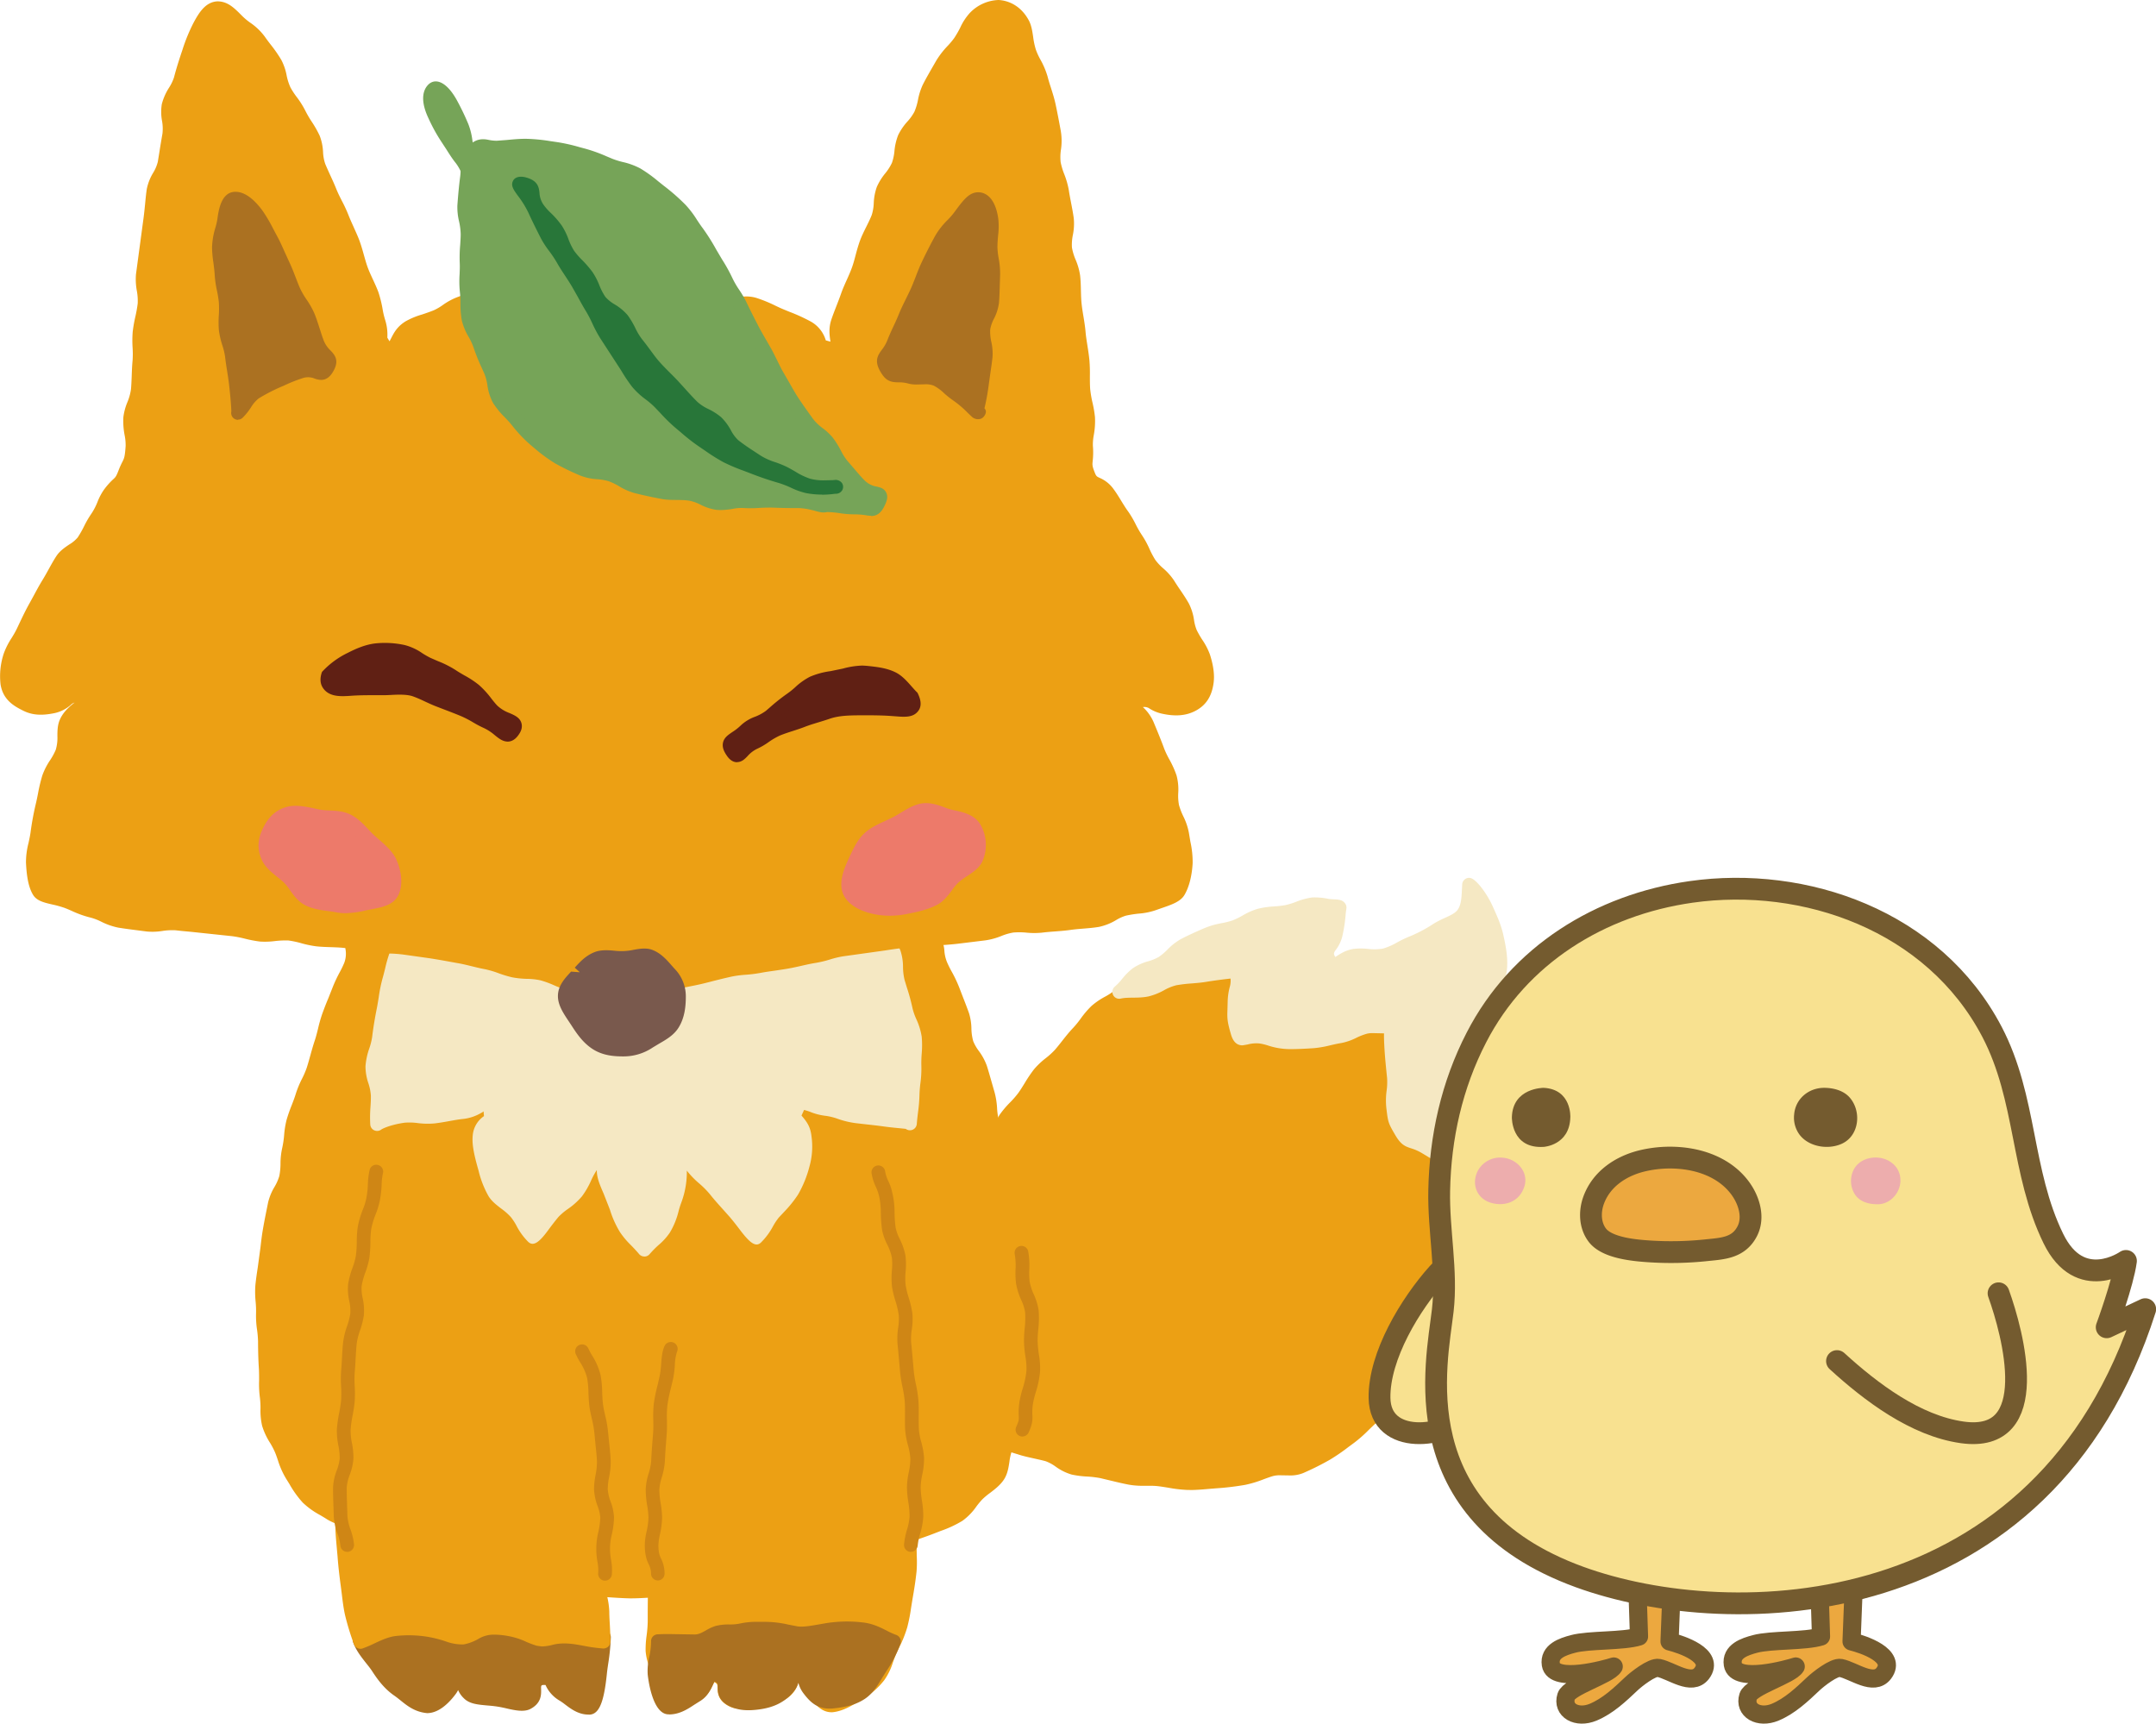 <svg xmlns="http://www.w3.org/2000/svg" viewBox="0 0 1085.22 867.57"><defs><style>.cls-1{fill:#eca014;}.cls-2{fill:#f5e8c3;}.cls-3{fill:#76a458;}.cls-4{fill:#602014;}.cls-5{fill:#ab7121;}.cls-6{fill:#287639;}.cls-7{fill:#79594d;}.cls-8{fill:#cf8615;}.cls-9{fill:#ed7a6a;}.cls-10,.cls-12{fill:#eca83f;}.cls-10,.cls-11,.cls-12,.cls-14{stroke:#745b2f;stroke-linecap:round;stroke-linejoin:round;}.cls-10{stroke-width:9.14px;}.cls-11{fill:#f8e190;}.cls-11,.cls-12,.cls-14{stroke-width:10.97px;}.cls-13{fill:#edadad;}.cls-14{fill:none;}.cls-15{fill:#745b2f;}</style></defs><g id="レイヤー_2" data-name="レイヤー 2"><g id="レイヤー_1-2" data-name="レイヤー 1"><path class="cls-1" d="M340.47,672.32c-.74,7.14.13,5.42-.7,14.33-.39,4.1-2.58,8.79-3.06,14.22-.39,4.41.1,9.29-.32,14.36-.37,4.58-2.21,9.27-2.59,14.24-.37,4.67,1.38,9.63,1,14.53-.33,4.74-2.58,9.43-2.87,14.27s.16,9.68-.09,14.49-1.55,9.66-1.76,14.42c-.2,5-.39,9.78-.52,14.48-.12,5.05-.12,10-.13,14.57,0,5.19-1.22,10.12-1.06,14.57.22,5.5,3.69,10.13,4.22,14.15,1,7.78,1.38,13.59,4,13.66,5.7.17,10-3.27,13.71-5.42,7-4,4.73-13,11.15-9.31,6.22,3.55-.2,8.17,6.93,11.89,3.12,1.64,7.34.5,13.83-.48s10.76-1.76,13.43-4.44c5.94-5.91-.87-8.2,3.83-14,4.49-5.56,4.66,6.56,8.83,12.21,3,4.07,5.62,9.86,10.35,9.44,4.92-.51,9.13-3.38,13-5.69a36.59,36.59,0,0,0,10.57-9.07c2.69-3.46,3.65-8.19,5.68-12.72,1.79-4,4.07-8,5.38-12.78,1.2-4.3,1.69-8.92,2.54-13.7.77-4.44,1.51-9,2-13.77.47-4.53-.19-9.19.06-14,.24-4.58,4.19-9.14,4.25-13.88s0-9.35-.07-14.06-.77-9.36-1-14.05-1.39-9.31-1.71-14,0-9.46-.46-14.1-3.76-9.11-4.26-13.72-.94-9.4-1.51-14c-.61-4.75,2-9.83,1.37-14.35-.67-4.76-3.26-9.1-3.95-13.54-.76-4.85-2.83-9.26-3.56-13.63-.85-5-.76-9.74-1.54-14-1-5.22-.61-10.08-1.38-13.95-1.69-8.53-3.11-6.37-4.61-13.09"/><path class="cls-1" d="M337,862.08h-.49c-5.22-.15-6-6.16-6.92-13.76l-.38-2.9a21.14,21.14,0,0,0-1.56-4.63,27.69,27.69,0,0,1-2.68-9.84,50.65,50.65,0,0,1,.51-7.81,61.19,61.19,0,0,0,.55-6.91c0-5.38,0-10,.13-14.64s.32-9.58.52-14.54a67.85,67.85,0,0,1,.91-7.7,64,64,0,0,0,.84-6.76c.12-2.24.07-4.51,0-6.76-.05-2.6-.09-5.19.06-7.76a38.6,38.6,0,0,1,1.58-8,33.64,33.64,0,0,0,1.3-6.32,32.14,32.14,0,0,0-.51-6.62,36.53,36.53,0,0,1-.53-7.93,55.25,55.25,0,0,1,1.42-8A44.77,44.77,0,0,0,333,715c.2-2.5.18-4.94.15-7.3s0-4.83.16-7.08a48.82,48.82,0,0,1,1.83-8.78,32.84,32.84,0,0,0,1.23-5.46,60,60,0,0,0,.38-7.61A47.69,47.69,0,0,1,337,672a3.47,3.47,0,0,1,6.9.71,42.17,42.17,0,0,0-.31,5.94,63.36,63.36,0,0,1-.4,8.36,39.26,39.26,0,0,1-1.45,6.67,41.45,41.45,0,0,0-1.61,7.52c-.17,2.05-.15,4.2-.13,6.42a78.78,78.78,0,0,1-.19,7.93,49.08,49.08,0,0,1-1.32,7.27,48.49,48.49,0,0,0-1.27,6.94,32,32,0,0,0,.49,6.42,37.64,37.64,0,0,1,.57,8.09,39.41,39.41,0,0,1-1.54,7.63,34.62,34.62,0,0,0-1.34,6.61c-.15,2.39-.09,4.8-.05,7.21s.09,4.84,0,7.25a69.93,69.93,0,0,1-.92,7.49,60.38,60.38,0,0,0-.83,6.9c-.2,4.92-.39,9.74-.52,14.43s-.11,9.15-.12,13.44a68.37,68.37,0,0,1-.6,8.74,45.42,45.42,0,0,0-.47,6.74,22.26,22.26,0,0,0,2.15,7.44,25.3,25.3,0,0,1,2,6.38l.38,2.94c.41,3.3.93,7.38,1.55,8.32,2.35-.49,5.45-2.41,8.45-4.28l2.13-1.29c2.16-1.23,3.1-3.24,4-5.17s2-4.36,4.64-5.19,5.12.58,6,1c4.69,2.67,4.8,6.36,4.86,8.57.06,1.83.07,2.27,2,3.25,1.54.81,4.5.33,8.59-.33l3.12-.5c6.45-1,9.69-1.65,11.51-3.47s1.7-2.43,1.37-4.26a10.31,10.31,0,0,1,2.21-9.49c1.71-2.11,3.63-3,5.55-2.64,3.33.61,4.48,4.07,5.8,8.08.8,2.44,1.71,5.19,2.95,6.88l1.88,2.72c2.13,3.22,3.67,5.29,5.38,5.34,3.51-.37,6.88-2.39,10.14-4.36,5.46-3.24,8.59-5.91,11-9.08a26.08,26.08,0,0,0,3.35-7.13c.59-1.6,1.18-3.25,1.91-4.88l1.58-3.37a54,54,0,0,0,3.63-8.92,78.43,78.43,0,0,0,1.75-9l.71-4.36c.77-4.35,1.49-8.82,2-13.51a51.6,51.6,0,0,0,.07-7.15c-.07-2.19-.14-4.4,0-6.63a22.45,22.45,0,0,1,2.39-7.87c.94-2.13,1.84-4.14,1.87-5.87,0-4.58,0-9.28-.07-14-.06-2.51-.29-5-.52-7.58-.19-2.12-.38-4.25-.48-6.38a69.38,69.38,0,0,0-.84-7c-.35-2.31-.7-4.6-.87-6.9s-.18-4.56-.2-6.85,0-4.8-.25-7.17a22.23,22.23,0,0,0-1.9-6,27.36,27.36,0,0,1-2.35-7.65l-.55-5.17c-.3-3-.59-5.87-1-8.75a25.56,25.56,0,0,1,.75-8.39,18.65,18.65,0,0,0,.64-5.9,32.45,32.45,0,0,0-1.89-6.43,38,38,0,0,1-2.06-7.07,45.52,45.52,0,0,0-1.78-6.8,52.76,52.76,0,0,1-1.77-6.79c-.45-2.6-.65-5.14-.84-7.6a58,58,0,0,0-.7-6.31,63.93,63.93,0,0,1-.82-8.25,42.46,42.46,0,0,0-.55-5.64c-.8-4.06-1.47-5.26-2.18-6.53a21.07,21.07,0,0,1-2.41-6.49,3.46,3.46,0,0,1,6.76-1.49,14.11,14.11,0,0,0,1.7,4.61c.89,1.61,1.91,3.42,2.93,8.55a50.93,50.93,0,0,1,.66,6.62,55.6,55.6,0,0,0,.73,7.38,67.4,67.4,0,0,1,.77,7c.19,2.26.36,4.6.76,7A46.17,46.17,0,0,0,452,642.8a56.15,56.15,0,0,1,2,7.81,31.22,31.22,0,0,0,1.73,5.76A38.68,38.68,0,0,1,458,664.2a24.24,24.24,0,0,1-.71,8.26,19.78,19.78,0,0,0-.65,6.13c.36,2.95.67,5.91,1,8.92l.53,5.12a22.64,22.64,0,0,0,1.86,5.73,27.37,27.37,0,0,1,2.41,8c.24,2.56.26,5.16.28,7.76,0,2.14,0,4.28.19,6.41s.47,4.23.8,6.33a75.17,75.17,0,0,1,.91,7.72c.1,2,.28,4.06.46,6.08.25,2.71.49,5.4.54,8.07.09,4.75.13,9.53.07,14.17,0,3.17-1.33,6.06-2.46,8.6a17.52,17.52,0,0,0-1.8,5.42c-.1,2,0,4,0,6a58.92,58.92,0,0,1-.09,8.09c-.51,4.86-1.27,9.49-2.06,14l-.68,4.22a86.61,86.61,0,0,1-1.93,9.82,60.25,60.25,0,0,1-4,10.05l-1.5,3.21c-.66,1.47-1.19,3-1.72,4.42a31.53,31.53,0,0,1-4.4,9,39.65,39.65,0,0,1-11.53,9.93c-5.13,3.08-9.35,5.63-14.45,6.16-5.81.27-9.17-4.43-11.8-8.4l-1.68-2.43c-1.9-2.58-3-5.9-4-8.83-.12-.34-.24-.73-.38-1.12a7.32,7.32,0,0,0,.18,1.74c.46,2.4,1.14,6-3.28,10.43-3.61,3.61-9.05,4.43-15.35,5.39l-3,.49c-5.19.87-9.28,1.56-12.92-.35-5.49-2.86-5.6-6.83-5.68-9.19-.05-1.75-.06-2-1.36-2.76-.18-.49-.59.41-.9,1.06-1.11,2.35-2.78,5.92-6.83,8.25l-1.94,1.17c-3.39,2.1-7.6,4.71-13.08,4.71Z"/><path class="cls-1" d="M467.51,474c6.65,1.87,2.71,3.4,5.94,11.54,1.44,3.66,4.21,7.62,6.07,12.58,1.5,4,3.3,8.34,5,13.06,1.48,4.14.54,9.4,2.1,14,1.43,4.24,5.43,7.84,6.88,12.42,1.36,4.31,2.54,8.85,3.89,13.4,1.31,4.37.83,9.36,2.09,13.91s3.8,8.57,4.95,13.14,2.91,8.88,4,13.45.3,9.47,1.22,14,2.67,9,3.46,13.59.06,9.44.7,14,3.28,9.06,3.73,13.65-1.1,9.52-.86,14.12,1.11,9.38,1.1,14c0,4.75-1.25,9.37-1.56,13.93-.34,4.74-.87,9.33-1.57,13.83a131.47,131.47,0,0,1-2.77,13.66c-1.23,4.6-3.88,8.46-5.64,12.66-1.84,4.37-1.21,9.91-3.67,13.76s-7.23,6.18-10.47,9.5-5.52,7.76-9.47,10.35c-3.77,2.47-8.35,4-12.84,5.75s-9.1,3.27-13.52,4.9-8.42,5.18-12.86,6.71-9.58,1.75-14,3.15-9.05,3.33-13.56,4.6-9.1,3.26-13.65,4.38-10-.9-14.58,0-9.09,3.23-13.73,4-9.47,1.09-14.15,1.64-9.34,2.54-14.05,2.88-9.58-.26-14.31-.15-9.53.63-14.27.51-9.51-.48-14.25-.82-9.58.22-14.33-.35-8.82-5-13.54-5.78-9.2-1.62-13.9-2.59-9.23-1.47-13.87-2.61-9.31-1.48-13.95-2.78-8.82-3.27-13.42-4.72c-4.44-1.4-9.82-.18-14.36-1.73s-8.92-3.28-13.47-5-7.68-6.39-12.2-8.18-9.36-2.14-13.13-4.61c-4-2.6-8.51-4.67-11.71-8s-5.52-7.69-8-11.63-3.48-8.54-5.3-12.91c-1.76-4.18-5-8-6.22-12.6-1.17-4.38-.35-9.33-1.08-14-.69-4.5-.08-9.14-.43-13.86-.31-4.55-.42-9.09-.44-13.81s-1.25-9.19-1-13.88-.8-9.35-.34-14,1.29-9.21,1.92-13.85,1-9.27,1.79-13.87,1.75-9.17,2.66-13.73,4.57-8.61,5.61-13.16.3-9.58,1.44-14.09.94-9.47,2.15-13.91,3.37-8.82,4.67-13.21c1.36-4.57,4.1-8.62,5.47-12.94,1.45-4.58,2.49-9.11,3.92-13.36,1.57-4.64,2.27-9.36,3.75-13.53,1.69-4.74,3.62-9,5.11-13,1.87-5,4.5-9,5.95-12.6,3.21-8.09-2.54-12.38,4.07-14.25,6.88-2,7.51.94,14.66.94s7.11-.68,14.21-.68,7.11,2.21,14.22,2.21,7.14-1.33,14.27-1.33,7.15-1.14,14.3-1.14,7.18,1.08,14.36,1.08,7.15-1,14.31-1,7.15-.28,14.3-.28,7.16.32,14.32.32,7.19,2.91,14.38,2.91,7.18-.77,14.35-.77,7.16.92,14.34.92,7.2-1.15,14.41-1.15,7.19-2.6,14.36-2.6,7.18,2.65,14.37,2.65,7.17-1.82,14.34-1.82,7.21,2.63,14.42,2.63,7.21.3,14.43.3,7.23-2.06,14.46-2.35S460.54,472,467.51,474Z"/><path class="cls-1" d="M318.39,804.5l-1.49,0c-4.65-.12-9.33-.46-14-.8-1.61-.12-2.83-.14-4-.14l-5,0a50.22,50.22,0,0,1-5.88-.28c-3.09-.38-5.81-1.95-8.21-3.33a17.92,17.92,0,0,0-5.48-2.47c-4.68-.78-9.29-1.64-14-2.62-1.82-.37-3.67-.68-5.52-1-2.81-.47-5.66-1-8.48-1.64-2-.48-4-.82-6-1.15a77.23,77.23,0,0,1-8.08-1.66c-2.56-.72-5.07-1.67-7.6-2.63-2-.74-3.9-1.49-5.92-2.12a22.37,22.37,0,0,0-6-.64,27.63,27.63,0,0,1-8.45-1.12c-3-1-6.08-2.19-9.16-3.35l-4.39-1.64a24.78,24.78,0,0,1-7.11-4.65,21,21,0,0,0-5.16-3.56,44.54,44.54,0,0,0-4.91-1.49,29.27,29.27,0,0,1-8.84-3.43c-1.16-.76-2.35-1.46-3.55-2.17a40.37,40.37,0,0,1-8.76-6.29,51.21,51.21,0,0,1-6.72-9.37l-1.75-2.81a42,42,0,0,1-4-9c-.5-1.48-1-3-1.62-4.41a39.67,39.67,0,0,0-2.43-4.58,34.36,34.36,0,0,1-3.93-8.46,33.54,33.54,0,0,1-.83-8.64,40.89,40.89,0,0,0-.32-5.75,51.92,51.92,0,0,1-.38-8.49c0-1.86,0-3.74-.09-5.64-.32-4.64-.42-9.25-.44-14a51.6,51.6,0,0,0-.49-5.78,46.83,46.83,0,0,1-.52-8.28,49.36,49.36,0,0,0-.21-5.94,48.39,48.39,0,0,1-.13-8.25c.3-3,.76-6.08,1.23-9.15l1.35-10c.33-2.93.68-5.89,1.18-8.81.63-3.72,1.38-7.44,2.13-11.15l.54-2.68a27.79,27.79,0,0,1,3.19-7.71,23.65,23.65,0,0,0,2.44-5.54,33.26,33.26,0,0,0,.59-6.25,36.66,36.66,0,0,1,.88-7.91,46.83,46.83,0,0,0,.94-6.34,45.71,45.71,0,0,1,1.22-7.65,76.16,76.16,0,0,1,2.58-7.4c.76-2,1.52-3.9,2.1-5.87A50.57,50.57,0,0,1,152,543a43.91,43.91,0,0,0,2.43-5.65c.65-2.06,1.22-4.09,1.77-6.11.7-2.5,1.38-4.95,2.17-7.31.74-2.19,1.28-4.4,1.8-6.55a72.3,72.3,0,0,1,2-7c1-2.75,2-5.36,3.06-7.84l2.07-5.24a70.53,70.53,0,0,1,3.68-7.91,52.25,52.25,0,0,0,2.3-4.76,12.94,12.94,0,0,0,.62-6.88c-.31-2.83-.82-7.57,5.72-9.42a17.8,17.8,0,0,1,10.05,0c3.64,1,9.37.8,12.33.51a63.69,63.69,0,0,1,7.43-.36,23.74,23.74,0,0,1,8.14,1.26c3.39,1,9.43.91,12.58.33a36.54,36.54,0,0,1,7.77-.72,36.21,36.21,0,0,0,6.61-.53,66,66,0,0,1,15.39,0,61.87,61.87,0,0,0,13.33,0,46.83,46.83,0,0,1,7.64-.54c3.5,0,5.26-.08,7-.15,3.64-.13,10.94-.13,14.59,0,1.75.08,3.51.17,7,.17a19.93,19.93,0,0,1,8.48,1.69c3.61,1.46,9.54,1.19,12.71.85a87.12,87.12,0,0,1,15.15.08,61.72,61.72,0,0,0,13.38-.1c3.41-.56,9.88-.31,13.77-1.72a21.58,21.58,0,0,1,8.35-1.5,21.16,21.16,0,0,1,8.38,1.54c3.46,1.27,9,1.14,12.31.31a28.28,28.28,0,0,1,8-1,21.57,21.57,0,0,1,8.4,1.52c3.74,1.39,10,1.1,13.38,1.26,1.76.08,3.53.16,7.07.16a18,18,0,0,0,6.41-1,27.16,27.16,0,0,1,7.92-1.37l5.38-.19c3.22,0,5.16.47,9.88,1.8,5.44,1.53,6.55,3.71,6.89,7.72a18.52,18.52,0,0,0,1.32,5.88,50.41,50.41,0,0,0,2.37,4.8,64.93,64.93,0,0,1,3.73,7.83l1.79,4.65c1.05,2.68,2.15,5.5,3.21,8.47a28,28,0,0,1,1.2,7.71,25.09,25.09,0,0,0,.91,6.37,22.32,22.32,0,0,0,2.88,5,29,29,0,0,1,4,7.44c.82,2.61,1.58,5.3,2.35,8l1.56,5.44a39.12,39.12,0,0,1,1.21,7.7,33.84,33.84,0,0,0,.89,6.27,43.78,43.78,0,0,0,2.22,5.78,48.55,48.55,0,0,1,2.76,7.44c.5,2,1.14,4,1.78,6,.8,2.49,1.61,5,2.19,7.55a40.67,40.67,0,0,1,.75,7.92,36.6,36.6,0,0,0,.49,6.22c.41,2,1,4,1.56,6a69.41,69.41,0,0,1,1.91,7.71,45.43,45.43,0,0,1,.46,8,46.51,46.51,0,0,0,.26,6.15,31.18,31.18,0,0,0,1.68,5.9,32.82,32.82,0,0,1,2.07,7.89,36,36,0,0,1-.42,8.29,33.77,33.77,0,0,0-.43,6c.1,1.91.31,3.8.51,5.69a76.16,76.16,0,0,1,.59,8.47,58.68,58.68,0,0,1-.86,8.61c-.29,1.86-.57,3.72-.7,5.55-.34,4.85-.88,9.53-1.6,14.12a134.72,134.72,0,0,1-2.85,14,44.14,44.14,0,0,1-3.71,8.79c-.74,1.43-1.46,2.85-2.09,4.32a24.74,24.74,0,0,0-1.23,5.39c-.46,3-.93,6.13-2.71,8.9s-4.47,4.87-7,6.79a35.67,35.67,0,0,0-3.92,3.26,40.65,40.65,0,0,0-3.05,3.67,29.8,29.8,0,0,1-7,7.16,56.68,56.68,0,0,1-10.91,5.08l-2.56,1c-2.8,1.1-5.6,2.09-8.38,3.06l-5.21,1.86a33.93,33.93,0,0,0-5.74,3,36.48,36.48,0,0,1-7.2,3.7,51.89,51.89,0,0,1-8,1.85,48.22,48.22,0,0,0-6.15,1.33c-2,.62-3.91,1.32-5.83,2-2.62.94-5.21,1.87-7.84,2.61-2,.57-4,1.27-6,2-2.6.91-5.18,1.81-7.78,2.45a28.17,28.17,0,0,1-8.75.15,23.63,23.63,0,0,0-6-.08,46.87,46.87,0,0,0-6,1.82,48.23,48.23,0,0,1-7.84,2.2c-3.21.52-6.4.85-9.59,1.17l-4.72.49a44.73,44.73,0,0,0-6.07,1.31,45.21,45.21,0,0,1-8.14,1.59,78.11,78.11,0,0,1-8.52,0l-4.75-.12-6.71.26c-2.47.14-5,.28-7.44.28Zm-19.53-7.88c1.39,0,2.77,0,4.13.12,5,.37,9.55.7,14.09.83l1.31,3.47v-3.46c2.36,0,4.71-.14,7.06-.27l5.73-.25c3.06-.13,4.71.06,6.39.11l4.78.13c1,0,2,0,3-.1a38.72,38.72,0,0,0,6.89-1.37,53.05,53.05,0,0,1,7-1.49l4.85-.51c3-.3,6.1-.61,9.16-1.11a39.4,39.4,0,0,0,6.69-1.92,55.51,55.51,0,0,1,6.89-2,27.78,27.78,0,0,1,8.06,0,22.13,22.13,0,0,0,6.41,0c2.4-.59,4.76-1.42,7.14-2.26,2.11-.74,4.23-1.49,6.39-2.09,2.47-.69,4.9-1.57,7.36-2.47,2-.72,4-1.45,6.11-2.1a55,55,0,0,1,7-1.55,45.86,45.86,0,0,0,6.94-1.58,30.9,30.9,0,0,0,5.83-3.05A41.4,41.4,0,0,1,455,770l5.32-1.9c2.7-1,5.42-1.9,8.13-3l2.64-1a49.84,49.84,0,0,0,9.57-4.4,23.83,23.83,0,0,0,5.31-5.6,48.54,48.54,0,0,1,3.58-4.28,41,41,0,0,1,4.69-3.94c2.14-1.62,4.15-3.14,5.34-5,1-1.53,1.34-3.8,1.7-6.2a29,29,0,0,1,1.7-7c.68-1.64,1.5-3.21,2.31-4.81a37.53,37.53,0,0,0,3.18-7.41,127.16,127.16,0,0,0,2.69-13.3c.69-4.4,1.2-8.9,1.53-13.53.14-2,.45-4.06.77-6.11a53.52,53.52,0,0,0,.8-7.59,72.16,72.16,0,0,0-.57-7.71c-.21-2-.43-4-.54-6.07a40.2,40.2,0,0,1,.48-7.22,31,31,0,0,0,.4-6.75,28.73,28.73,0,0,0-1.71-6.24,36.7,36.7,0,0,1-2-7.27,50.79,50.79,0,0,1-.33-7.1,39.67,39.67,0,0,0-.35-6.82,62.87,62.87,0,0,0-1.75-7c-.62-2.17-1.24-4.33-1.69-6.53a43.46,43.46,0,0,1-.63-7.42,33.75,33.75,0,0,0-.58-6.55c-.53-2.35-1.28-4.66-2-7-.69-2.14-1.37-4.27-1.91-6.41a42.64,42.64,0,0,0-2.39-6.35,51.24,51.24,0,0,1-2.55-6.71,42,42,0,0,1-1.13-7.52,32,32,0,0,0-.93-6.32l-1.59-5.53c-.75-2.66-1.49-5.28-2.29-7.82A23.37,23.37,0,0,0,487,533a28.17,28.17,0,0,1-3.71-6.73,30.15,30.15,0,0,1-1.25-8.15,22.61,22.61,0,0,0-.83-5.81c-1-2.9-2.1-5.66-3.13-8.27l-1.82-4.74a56.88,56.88,0,0,0-3.35-7,50.64,50.64,0,0,1-2.7-5.53,25,25,0,0,1-1.78-7.84c0-.93-.34-1.21-1.88-1.64-4.69-1.32-5.81-1.54-8-1.54l-3.55.12a25.31,25.31,0,0,0-7.73,1.13,24.92,24.92,0,0,1-8.43,1.28c-3.68,0-5.52-.07-7.36-.15S428,478,424.43,478a21.31,21.31,0,0,1-8.4-1.53c-3.47-1.27-9-1.15-12.33-.3a28.45,28.45,0,0,1-8,1,21.29,21.29,0,0,1-8.39-1.53,20,20,0,0,0-12,0,21.47,21.47,0,0,1-8.37,1.51,35.87,35.87,0,0,0-6.66.53,42.16,42.16,0,0,1-7.75.62,52.24,52.24,0,0,1-7.62-.48,74.57,74.57,0,0,0-13.53-.08,61.24,61.24,0,0,1-7.54.4,20,20,0,0,1-8.49-1.69c-3.73-1.51-9.9-1.23-13.2-1.37-3.5-.15-10.51-.15-14,0s-10.46.12-14,.61a69.44,69.44,0,0,1-15.32,0,58.89,58.89,0,0,0-13.27,0,41.81,41.81,0,0,1-7.7.61,29.74,29.74,0,0,0-6.5.62,36.54,36.54,0,0,1-7.77.72,24,24,0,0,1-8.13-1.26c-3.49-1.09-9.64-.92-12.87-.63a63.55,63.55,0,0,1-7.43.36A25.11,25.11,0,0,1,187.8,475a10.09,10.09,0,0,0-6.35,0l-.72,2a19.71,19.71,0,0,1-1.07,10.19,59.23,59.23,0,0,1-2.59,5.41,62.72,62.72,0,0,0-3.33,7.14l-2.16,5.42c-1,2.39-2,4.9-2.94,7.55a64.22,64.22,0,0,0-1.77,6.37c-.57,2.33-1.16,4.73-2,7.11s-1.41,4.57-2.07,7c-.58,2.09-1.17,4.22-1.84,6.35a51,51,0,0,1-2.79,6.56,43.37,43.37,0,0,0-2.67,6.32c-.63,2.14-1.45,4.27-2.28,6.41a69.72,69.72,0,0,0-2.36,6.74,39.49,39.49,0,0,0-1,6.5,50,50,0,0,1-1.14,7.34,32.41,32.41,0,0,0-.66,6.47,41,41,0,0,1-.76,7.53,29,29,0,0,1-3.09,7.28,22.53,22.53,0,0,0-2.5,5.79l-.54,2.7c-.74,3.63-1.47,7.28-2.1,10.94-.48,2.79-.8,5.62-1.12,8.44l-1.39,10.24c-.44,2.94-.89,5.87-1.17,8.78a41.62,41.62,0,0,0,.14,7.06,55.57,55.57,0,0,1,.22,6.8,40.1,40.1,0,0,0,.47,7.1,54.37,54.37,0,0,1,.54,6.6c0,4.63.12,9.11.44,13.58.14,2.08.12,4.16.09,6.22a44.72,44.72,0,0,0,.3,7.34A44.6,44.6,0,0,1,138,709a20.18,20.18,0,0,0,3.82,13.67,45.89,45.89,0,0,1,2.84,5.4c.67,1.6,1.23,3.22,1.79,4.83a35.85,35.85,0,0,0,3.24,7.56l1.82,2.94a45.7,45.7,0,0,0,5.79,8.14,33.62,33.62,0,0,0,7.31,5.16c1.28.76,2.58,1.53,3.82,2.34a23.68,23.68,0,0,0,6.82,2.53,49.39,49.39,0,0,1,5.67,1.76A26.18,26.18,0,0,1,188,768a19.17,19.17,0,0,0,5.08,3.47l4.43,1.66c3,1.14,6,2.26,9,3.28a22.37,22.37,0,0,0,6.38.74,27.89,27.89,0,0,1,7.9,1c2.14.67,4.23,1.46,6.3,2.25,2.33.88,4.65,1.78,7,2.44a69.9,69.9,0,0,0,7.35,1.5c2.18.36,4.35.73,6.48,1.25,2.66.66,5.32,1.1,8,1.54,1.94.33,3.87.65,5.79,1,4.64,1,9.18,1.81,13.76,2.57a23.82,23.82,0,0,1,7.81,3.3c2,1.16,3.9,2.25,5.58,2.45a40.38,40.38,0,0,0,5.05.25l5,0Z"/><path class="cls-1" d="M706,569.11c-3.5-6-1.22-5.21-2.2-13.09-.53-4.22-1.27-9-1.77-13.79s-2.57-9.48-2.83-13.7c-.45-7.29.52-12.91,1.67-13.67-4.47,1.44-9.2,1.09-13.42,2.09-4.58,1.09-8.63,3.59-12.87,4.25-4.71.72-9.08,2.92-13.31,3.21-4.91.35-9.61-.42-13.76-.5-5.15-.09-9.87.55-13.65.12-8.32-.95-9.94,1.84-11.74-4.54-2.09-7.39-1.5-7.37-1.5-15.05s.93-7.53-1.1-14.94c-4.11.41-7.34,2.44-12.88,3.37-4.61.75-10-.93-15.07,0-4.86.92-9.27,4.54-14.1,5.54-5.07,1-9.68,1.75-14.24,2.74-3.67,3-8.08,4.51-11.54,7.71s-5.83,7.54-9.11,10.92-5.93,7.32-9,10.87-7.47,6.05-10.39,9.74-5.07,8-7.82,11.81-6.68,6.91-9.26,10.8-3.41,9.09-5.85,13.07-6.54,7.18-8.83,11.23c-2.38,4.21-4,8.74-6.12,12.85-2.26,4.33-5.34,8.11-7.34,12.27-2.13,4.4-4.15,8.7-6,12.85-2,4.55-3.82,9-5.52,13.1-1.93,4.73-4.86,8.72-6.38,12.78-1.88,5.05-.52,10.57-1.79,14.34-2.81,8.37-3.89,6-6.34,12.5-2.51,6.7-.78,5.52,3,13.82a34.23,34.23,0,0,0,7.77,11.65,70.85,70.85,0,0,0,11.14,8.88c3.58,2.28,8.6,2.8,13.4,5.13,3.91,1.89,7.62,5,12.46,6.92,4.13,1.62,8.77,2.71,13.64,4.32,4.27,1.4,9,2,13.88,3.41,4.36,1.22,8.14,5.48,13,6.67,4.47,1.09,9.48.77,14.39,1.83,4.51,1,9.17,2.26,14.08,3.19s9.84.19,14.49.73c4.94.58,9.6,1.75,14.28,1.87a142.4,142.4,0,0,0,14.37-.82,136.4,136.4,0,0,0,14.23-1.69c4.82-.88,9.1-3,13.62-4.32s10.5.51,14.87-1.37a135.42,135.42,0,0,0,13.09-6.55c4.18-2.4,8.09-5.55,12-8.35s7.18-6.58,10.78-9.76S698,707.5,701.29,704s4.28-9,7.29-12.73,5.93-7.42,8.68-11.37,8.1-6.23,10.57-10.34,3.21-9.31,5.45-13.55,3.19-9.13,5.21-13.47,4.78-8.39,6.6-12.8,4.75-8.55,6.37-13,1.45-9.74,2.87-14.23c1.5-4.68,4.42-9.43,5.68-13.93-4.82,1-10-.41-15-1.27a64.61,64.61,0,0,1-13.9-4.17c-4.94-2-10-3.15-13.83-5.43C709.84,573.33,709.74,575.51,706,569.11Z"/><path class="cls-1" d="M598.88,749.92l-1.49,0a67.18,67.18,0,0,1-9.25-1.1c-1.75-.28-3.53-.58-5.34-.79a37,37,0,0,0-4.37-.19h-2.74a39.46,39.46,0,0,1-7.65-.59c-2.95-.57-5.84-1.26-8.65-1.94L553.9,744a50.16,50.16,0,0,0-6.74-.81,47.85,47.85,0,0,1-7.73-1,26.3,26.3,0,0,1-8.08-4,20.61,20.61,0,0,0-5-2.71c-2.12-.59-4.21-1-6.25-1.48-2.7-.59-5.31-1.17-7.77-2l-5.54-1.69c-2.92-.86-5.7-1.68-8.3-2.7a50,50,0,0,1-8.19-4.4,45.94,45.94,0,0,0-4.51-2.62,41,41,0,0,0-6.1-2.22,31.21,31.21,0,0,1-7.64-3.11A74.55,74.55,0,0,1,460.34,706a37.76,37.76,0,0,1-8.53-12.72c-1-2.17-1.84-3.65-2.49-4.81-2.27-4-2.82-5.79-.61-11.66a21.25,21.25,0,0,1,3.24-6.07c.87-1.17,1.7-2.28,3.05-6.33a18.78,18.78,0,0,0,.47-4.91,28,28,0,0,1,1.36-9.53,51.12,51.12,0,0,1,3.3-6.7,58.48,58.48,0,0,0,3.12-6.18c2.16-5.29,3.77-9.19,5.56-13.2,1.85-4.18,3.89-8.51,6-12.95a62.14,62.14,0,0,1,4-6.82c1.17-1.8,2.35-3.61,3.37-5.54.9-1.75,1.71-3.57,2.53-5.42,1.12-2.53,2.26-5.08,3.64-7.53a36.79,36.79,0,0,1,4.95-6.41,36,36,0,0,0,3.95-4.93,31.09,31.09,0,0,0,2.41-5.56,34,34,0,0,1,3.5-7.62,48.21,48.21,0,0,1,5.22-6.19,46,46,0,0,0,4.12-4.71c1.17-1.61,2.2-3.31,3.25-5a71.56,71.56,0,0,1,4.66-6.92,39,39,0,0,1,6-5.71A38.93,38.93,0,0,0,531,528.4c1.24-1.43,2.4-2.9,3.57-4.39,1.77-2.26,3.56-4.51,5.55-6.6a46.87,46.87,0,0,0,3.83-4.69,47.16,47.16,0,0,1,5.42-6.36,36.13,36.13,0,0,1,6.76-4.65,34.7,34.7,0,0,0,4.94-3.2,66.66,66.66,0,0,1,9.13-2.2l6.62-1.26a27.41,27.41,0,0,0,6.09-2.45,31,31,0,0,1,8.06-3.09,33.82,33.82,0,0,1,9-.12,25.4,25.4,0,0,0,6.15.06,38.73,38.73,0,0,0,6.39-1.73,30.24,30.24,0,0,1,6.71-1.67,3.52,3.52,0,0,1,3.69,2.53c1.53,5.62,1.52,7.44,1.35,11.05-.06,1.23-.13,2.72-.13,4.81l-.05,4c-.08,3.83-.1,4.74,1.42,10.09a6.62,6.62,0,0,0,.77,2l3.61-.22a37.52,37.52,0,0,1,4.42.25,23.09,23.09,0,0,0,2.69.13l4.15-.13c1.7-.08,3.49-.15,5.33-.15,2.73,0,4.38.16,6.1.3,2,.14,4,.3,6.09.3L661,521a29.25,29.25,0,0,0,6.23-1.47,47.64,47.64,0,0,1,6.8-1.71,29.21,29.21,0,0,0,6.07-2,35.41,35.41,0,0,1,12.76-3.11,32.27,32.27,0,0,0,6.93-1.13,3.46,3.46,0,0,1,2.95,6.18c.34,0-.52,4-.11,10.57a31.46,31.46,0,0,0,1.26,6.12,50.14,50.14,0,0,1,1.56,7.44c.32,3,.73,6.07,1.12,9l.64,4.76a34.78,34.78,0,0,1,.22,6.67c-.1,1.85-.13,2.28,1.52,5.1,2,3.4,2.22,3.5,4.46,4.5a48.77,48.77,0,0,1,5.58,2.85,43,43,0,0,0,7.65,3.12c1.88.63,3.82,1.3,5.75,2.08a61,61,0,0,0,13.17,4l2.79.5c3.76.72,7.81,1.4,10.92.78a3.36,3.36,0,0,1,3.23,1,3.43,3.43,0,0,1,.81,3.29,53.66,53.66,0,0,1-3.11,7.78,58.45,58.45,0,0,0-2.61,6.28,37.52,37.52,0,0,0-1.15,6,38.94,38.94,0,0,1-1.76,8.31,54,54,0,0,1-3.58,7.44c-1,1.87-2,3.74-2.85,5.71a68.82,68.82,0,0,1-3.8,7.52c-1,1.78-2,3.57-2.85,5.42a57,57,0,0,0-2.17,5.77,50.72,50.72,0,0,1-3.12,7.85,35.84,35.84,0,0,0-2.23,5.78,37.86,37.86,0,0,1-3.32,8c-1.62,2.67-4,4.54-6.28,6.36a21.62,21.62,0,0,0-4.41,4.14c-2.8,4-5.76,7.77-8.82,11.58a24.49,24.49,0,0,0-2.89,5.28,26.76,26.76,0,0,1-4.59,7.66,81.12,81.12,0,0,1-7.41,6.67l-3.69,3.13c-1.29,1.13-2.53,2.35-3.77,3.55a66.75,66.75,0,0,1-7.28,6.42l-2.92,2.15a96.12,96.12,0,0,1-9.35,6.41,139.12,139.12,0,0,1-13.44,6.71,17.33,17.33,0,0,1-7,1.17l-4.4-.07a13.33,13.33,0,0,0-3.83.41c-1.59.48-3.14,1.05-4.69,1.62a56.61,56.61,0,0,1-9.31,2.8,137.63,137.63,0,0,1-14.59,1.73l-3.71.3c-3.12.28-6.27.55-9.52.55Zm-20.45-9a46.4,46.4,0,0,1,5.17.24c1.92.23,3.81.54,5.67.85a63,63,0,0,0,8.31,1l1.3,3.47V743c3,0,6-.26,8.92-.52l3.8-.32a127.2,127.2,0,0,0,13.86-1.64,48.83,48.83,0,0,0,8.16-2.48c1.69-.61,3.36-1.22,5.08-1.74a20,20,0,0,1,5.83-.71l4.4.07a11.12,11.12,0,0,0,4.26-.6,130.63,130.63,0,0,0,12.75-6.37,92.41,92.41,0,0,0,8.67-5.94l3-2.21a62,62,0,0,0,6.51-5.78c1.32-1.28,2.64-2.57,4-3.77l3.87-3.27a75.86,75.86,0,0,0,6.79-6.1,21.51,21.51,0,0,0,3.32-5.77,30.41,30.41,0,0,1,3.79-6.76c3-3.68,5.84-7.29,8.54-11.18a27.4,27.4,0,0,1,5.8-5.64,19.12,19.12,0,0,0,4.65-4.51,31.35,31.35,0,0,0,2.66-6.53,43.52,43.52,0,0,1,2.69-6.85,44,44,0,0,0,2.68-6.81,63.42,63.42,0,0,1,2.46-6.5c.94-2,2-3.94,3.08-5.87a67.5,67.5,0,0,0,3.45-6.78,66.58,66.58,0,0,1,3.17-6.39,49,49,0,0,0,3.15-6.49,33.77,33.77,0,0,0,1.41-6.88,42.79,42.79,0,0,1,1.41-7.21,67,67,0,0,1,2.92-7.08c.31-.68.64-1.37.94-2a60.45,60.45,0,0,1-7.81-1.12l-2.67-.5a67.12,67.12,0,0,1-14.62-4.38c-1.79-.74-3.59-1.34-5.35-1.94a47.84,47.84,0,0,1-8.92-3.7,46.36,46.36,0,0,0-4.91-2.51c-3.39-1.51-4.74-2.41-7.6-7.32-2.44-4.17-2.63-5.94-2.46-9a27.32,27.32,0,0,0-.19-5.45l-.62-4.68c-.4-2.95-.82-6-1.15-9.18a42.54,42.54,0,0,0-1.35-6.36,39.21,39.21,0,0,1-1.49-7.49,54.16,54.16,0,0,1,.16-9.39c-.8.1-1.59.18-2.39.24a40.53,40.53,0,0,0-5.27.73,38.47,38.47,0,0,0-5.54,1.91,34.65,34.65,0,0,1-7.6,2.38,40.73,40.73,0,0,0-5.8,1.49,35,35,0,0,1-7.81,1.77,65,65,0,0,1-9.51-.24c-1.57-.12-3.08-.23-4.55-.26-2.71-.09-4.45.07-6.05.13l-4.45.13a29.83,29.83,0,0,1-3.48-.17,31.55,31.55,0,0,0-3.63-.2l-3.08-3.4v3.46c-4.38,0-6.54-1.87-8-6.89-1.72-6.07-1.77-7.63-1.67-12.1l0-3.89c0-2.24.06-3.83.13-5.14a18.74,18.74,0,0,0-.33-5.75c-.74.21-1.5.47-2.3.74a47.45,47.45,0,0,1-7.47,2,34.79,34.79,0,0,1-7.84,0,18.5,18.5,0,0,0-13.42,2.51,32.69,32.69,0,0,1-7.77,3l-6.76,1.29c-2.55.46-5,.91-7.45,1.43-.39.82-2.4,2-4.41,3.16a29.23,29.23,0,0,0-5.51,3.73,38.74,38.74,0,0,0-4.59,5.44,55.13,55.13,0,0,1-4.39,5.34c-1.83,1.9-3.45,4-5.08,6.06-1.24,1.57-2.49,3.16-3.8,4.67a45.34,45.34,0,0,1-5.33,4.94,32.31,32.31,0,0,0-5,4.68,60.29,60.29,0,0,0-4.19,6.25c-1.14,1.85-2.28,3.69-3.55,5.45a54.81,54.81,0,0,1-4.7,5.42,39.41,39.41,0,0,0-4.48,5.25,29.11,29.11,0,0,0-2.76,6.14,36.12,36.12,0,0,1-3,6.83,41.8,41.8,0,0,1-4.69,5.94,30.41,30.41,0,0,0-4.07,5.18A73.56,73.56,0,0,0,491.1,596c-.89,2-1.75,3.93-2.73,5.81-1.12,2.13-2.42,4.13-3.69,6.11a54.72,54.72,0,0,0-3.6,6.05c-2.12,4.38-4.12,8.65-5.95,12.76-1.77,3.95-3.34,7.79-4.83,11.44a71.36,71.36,0,0,1-4.12,8.49,44.07,44.07,0,0,0-2.87,5.76,22.47,22.47,0,0,0-.92,7.24,23.62,23.62,0,0,1-.82,7c-1.71,5.08-3,6.76-4.06,8.25a14.61,14.61,0,0,0-2.34,4.37c-1.24,3.33-1.24,3.33.17,5.83.73,1.27,1.66,2.93,2.76,5.33a30.9,30.9,0,0,0,7,10.59,67.43,67.43,0,0,0,10.61,8.46,24.93,24.93,0,0,0,5.95,2.33,48.37,48.37,0,0,1,7.1,2.61,52.17,52.17,0,0,1,5.17,3,42,42,0,0,0,7,3.82c2.42.95,5,1.71,7.73,2.51l5.75,1.75c2.23.73,4.61,1.24,7.08,1.78,2.17.47,4.4,1,6.65,1.59a25.69,25.69,0,0,1,7,3.57,20.32,20.32,0,0,0,5.94,3.07,42.43,42.43,0,0,0,6.63.85,54.73,54.73,0,0,1,7.66,1l5.65,1.3c2.71.66,5.48,1.33,8.34,1.87a31.64,31.64,0,0,0,6.34.46Z"/><path class="cls-2" d="M426.32,442.58c5.39,4.89,3.68,4,8.93,11.65a124.64,124.64,0,0,1,7.29,12.59c2,3.89,5.47,7.77,7.4,12.71,1.66,4.18.62,9.66,2,14.62,1.28,4.41,2.93,8.93,3.93,14,.91,4.53,4,9,4.58,14,.56,4.59-.44,9.6-.19,14.64.23,4.68-.91,9.55-1,14.61-.08,4.71-1,8.93-1.32,14-1.31-1-5.47-.88-12.84-1.9-4.48-.62-9.55-1.16-14.65-1.72s-10-3.2-14.53-3.61c-8.42-.79-11.81-6.45-15.13.13s3.13,5.09,4,13.78a33.8,33.8,0,0,1-.88,14,52.38,52.38,0,0,1-5.4,13.33c-2.24,3.7-5.68,7-9.23,11.14-2.91,3.36-4.77,8.69-8.73,12.31-1.51,0-5.49-6.47-10.69-12.56-3-3.57-6.75-7.36-10.06-11.56s-8.07-7.27-10.92-11c-5.31-7-7.64-5-6.6-12.58s.21,4.52-.15,14.25c-.14,4.12-.26,8.75-2.57,14.62-1.62,4.12-2.23,9.48-5.44,14.48-2.51,3.92-6.18,6-9.9,10.45-3.7-4.42-6.85-6.78-9.35-10.67-3.23-5-4.36-10.07-6-14.2-2.32-5.92-5-10.49-5.11-14.63-.34-9.7,2.56-22.16,3.23-14.46s-3.87,4.44-9.21,11.45c-2.84,3.74-4.38,9.31-7.69,13.5s-8.7,6.73-11.75,10.3c-5.17,6-8.71,12.26-10.21,12.26-3.92-3.59-5.6-8.87-8.5-12.22-3.57-4.12-8.66-6.39-10.91-10.09-2.9-4.79-4-9.79-5.2-13.83-1.64-5.61-2.72-10.68-2.27-14.7.95-8.61,9.19-6.61,5.79-13s-5.93.32-14.38,1.11c-4.5.42-9.54,1.72-14.66,2.27s-10.46-1-14.94-.36c-7.33,1-12.09,3.13-13.4,4.11-.36-5,.4-9.63.32-14.33-.07-5-2.95-10-2.72-14.63.25-5.08,2.78-9.76,3.33-14.4.62-5.07,1.43-9.8,2.35-14.36,1-5,1.42-9.88,2.69-14.28,1.44-5,2.29-9.84,3.95-14,1.94-4.92,2.94-9.93,5-13.8,2.6-5,6.17-8.78,8.5-12.13,5.18-7.5,5.28-4.84,10.59-9.66"/><path class="cls-2" d="M324.33,632.43h0a3.45,3.45,0,0,1-2.66-1.24c-1.44-1.73-2.8-3.12-4.05-4.42a41.49,41.49,0,0,1-5.55-6.6A48.81,48.81,0,0,1,307,608.86l-3.16-8.07c-1.77-4.06-3.3-7.57-3.43-11.19,0-.08,0-.32,0-.7a37.65,37.65,0,0,0-2.86,5.25,41.14,41.14,0,0,1-4.62,8,36.14,36.14,0,0,1-7.09,6.37,30.77,30.77,0,0,0-4.74,4c-2,2.41-3.84,4.84-5.33,6.87-4.31,5.85-7.25,8.09-9.85,5.71A32.18,32.18,0,0,1,260,617a28.45,28.45,0,0,0-2.88-4.43,31.79,31.79,0,0,0-4.9-4.3c-2.35-1.81-4.79-3.68-6.35-6.26a49.25,49.25,0,0,1-5-12.86c-2.63-9.06-3.35-13.85-2.9-17.85a13,13,0,0,1,5.64-9.52s-.15-1.72-.2-2.4a4.8,4.8,0,0,1-1.27.82,22.75,22.75,0,0,1-9,3c-2.19.21-4.52.64-6.92,1.07s-5.08.92-7.68,1.2a39.52,39.52,0,0,1-8.36-.2,30.7,30.7,0,0,0-6.48-.18c-6.74.94-11,2.86-11.8,3.45a3.46,3.46,0,0,1-5.53-2.51,66.42,66.42,0,0,1,.11-8.84c.12-1.9.23-3.78.2-5.69a24.86,24.86,0,0,0-1.27-6.32,26.42,26.42,0,0,1-1.44-8.53,34.88,34.88,0,0,1,1.93-9,32.88,32.88,0,0,0,1.42-5.69c.62-5.17,1.46-10,2.39-14.63.36-1.85.65-3.68.94-5.47a74.94,74.94,0,0,1,1.82-9.09c.51-1.78.95-3.54,1.38-5.27a70.21,70.21,0,0,1,2.67-9.08c.76-1.94,1.37-3.9,2-5.78a50.84,50.84,0,0,1,3.17-8.37,60.11,60.11,0,0,1,6.27-9.25c.9-1.14,1.73-2.2,2.45-3.24,3.39-4.91,5-6.08,7.29-7.43a20.1,20.1,0,0,0,3.81-2.81,3.46,3.46,0,1,1,4.65,5.12,26.8,26.8,0,0,1-4.92,3.64c-1.47.87-2.37,1.4-5.14,5.42-.79,1.13-1.71,2.32-2.69,3.56a52.59,52.59,0,0,0-5.59,8.2,44,44,0,0,0-2.7,7.24c-.64,2-1.31,4.14-2.14,6.23a66.16,66.16,0,0,0-2.39,8.22c-.45,1.8-.9,3.66-1.45,5.52a68.26,68.26,0,0,0-1.63,8.24c-.3,1.89-.6,3.81-1,5.76-.89,4.47-1.69,9.12-2.29,14.1a39.74,39.74,0,0,1-1.69,6.91,29.63,29.63,0,0,0-1.62,7.24,21.21,21.21,0,0,0,1.18,6.29,30.72,30.72,0,0,1,1.54,8.12c0,2.06-.08,4.12-.21,6.2,0,.94-.11,1.88-.15,2.83a53,53,0,0,1,9.5-2.19,38.3,38.3,0,0,1,8.08.14,36.13,36.13,0,0,0,7,.22c2.43-.27,4.85-.71,7.2-1.14,2.6-.48,5.12-.93,7.49-1.15a16.34,16.34,0,0,0,6.41-2.21c2-1.07,4.23-2.3,6.81-1.45,2.4.74,3.75,2.86,4.56,4.38,3.11,5.91-.47,8.71-2.39,10.2-1.53,1.2-2.74,2.14-3,4.85-.42,3.82.94,9.15,2.16,13.35,1.5,5.37,2.6,9.33,4.83,13,.89,1.47,2.73,2.87,4.67,4.36a40.23,40.23,0,0,1,5.9,5.26,34.76,34.76,0,0,1,3.65,5.52,46.94,46.94,0,0,0,2.53,4.07c.43-.71,1.07-1.57,1.65-2.35,1.58-2.15,3.47-4.71,5.64-7.26a35.57,35.57,0,0,1,5.86-5.08,30.44,30.44,0,0,0,5.8-5.12,35.76,35.76,0,0,0,3.82-6.67,39.37,39.37,0,0,1,3.84-6.77,19.94,19.94,0,0,1,5.75-5.19c.65-4.94,2.1-9.83,5.29-10,2.48.06,4,1.72,4.36,5.56.42,4.78-1,7-3.05,8.56a53.21,53.21,0,0,0-.17,6.09c.09,2.3,1.37,5.25,2.86,8.66l3.38,8.61a42.24,42.24,0,0,0,4.32,9.8,35.73,35.73,0,0,0,4.7,5.53c.58.59,1.17,1.22,1.78,1.87.84-.83,1.66-1.59,2.45-2.31a25.7,25.7,0,0,0,4.5-4.87,32.08,32.08,0,0,0,3.59-9c.49-1.72,1-3.35,1.55-4.83a36.37,36.37,0,0,0,2.32-13.26l.35-8.28a15,15,0,0,1-.17-6.53c.34-2.39.58-5.48,4.19-5.39,3.25.29,3.4,1.3,3,10.3a8.72,8.72,0,0,0,1,1,36.85,36.85,0,0,1,4.64,5.06,37.66,37.66,0,0,0,4.8,4.83,52.55,52.55,0,0,1,6.08,6.13c2,2.57,4.2,5,6.28,7.29l3.69,4.17c2,2.38,3.88,4.81,5.48,6.91.75,1,1.58,2.09,2.31,3a46.1,46.1,0,0,0,2.71-4.23,37,37,0,0,1,3.67-5.45L389.7,605a50.72,50.72,0,0,0,6-7.37,48.85,48.85,0,0,0,5-12.51,30.59,30.59,0,0,0,.77-12.71A8.45,8.45,0,0,0,399,567c-2.05-2.36-3.84-5.1-1.23-10.28,3.55-7,8.71-5,12.13-3.74a23.27,23.27,0,0,0,6.42,1.72,35.79,35.79,0,0,1,7.65,1.88,36.49,36.49,0,0,0,6.91,1.75c6.17.67,10.72,1.16,14.77,1.72,2.68.37,4.93.59,6.76.77l2.53.26c.09-.71.18-1.41.26-2.1a71.32,71.32,0,0,0,.68-7.64,67.41,67.41,0,0,1,.53-7,48.89,48.89,0,0,0,.45-7.38,62.65,62.65,0,0,1,.16-7.13,40.21,40.21,0,0,0,.05-7.27,27.56,27.56,0,0,0-2.24-7,36.64,36.64,0,0,1-2.3-6.75,93.52,93.52,0,0,0-2.67-9.76l-1.19-3.9a35.35,35.35,0,0,1-1.05-8,21.4,21.4,0,0,0-.88-6.32,40.91,40.91,0,0,0-4.2-7.41,57.22,57.22,0,0,1-3.06-5,120.49,120.49,0,0,0-7.07-12.23c-1.78-2.58-2.78-4.22-3.53-5.43-1.35-2.21-1.63-2.66-4.88-5.61a3.46,3.46,0,1,1,4.65-5.13c3.81,3.46,4.46,4.4,6.13,7.12.7,1.15,1.65,2.69,3.33,5.13a128.16,128.16,0,0,1,7.52,13,43.79,43.79,0,0,0,2.67,4.33,47.77,47.77,0,0,1,4.88,8.71,26.24,26.24,0,0,1,1.35,8.5,28.89,28.89,0,0,0,.79,6.44l1.14,3.75a100.86,100.86,0,0,1,2.85,10.47,31.13,31.13,0,0,0,1.9,5.46,33.42,33.42,0,0,1,2.73,8.86,48.61,48.61,0,0,1,0,8.53,58.52,58.52,0,0,0-.17,6.36,53.29,53.29,0,0,1-.48,8.48,63,63,0,0,0-.49,6.35,77.21,77.21,0,0,1-.72,8.37c-.22,1.87-.46,3.77-.61,5.81a3.46,3.46,0,0,1-5.53,2.52c-.28-.06-2.36-.26-4.19-.44s-4.25-.42-7-.8c-4-.56-8.47-1-13-1.54a43.5,43.5,0,0,1-9.85-2.21,30.31,30.31,0,0,0-6.18-1.57,30.22,30.22,0,0,1-8.24-2.14c-1-.37-2.58-.81-2.75-.85l-1.29,2.83c2.26,2.68,4.42,5.17,5,10.27a36.93,36.93,0,0,1-1,15.37,56,56,0,0,1-5.76,14.16,58.32,58.32,0,0,1-6.74,8.42L392,612.84a31.08,31.08,0,0,0-2.94,4.44,34,34,0,0,1-6.07,8.16c-2.57,2.39-5.47.26-10.42-6.27-1.53-2-3.29-4.32-5.23-6.6l-3.57-4c-2.17-2.41-4.45-4.94-6.57-7.63a45.31,45.31,0,0,0-5.27-5.28,44.77,44.77,0,0,1-5.69-5.78l-.52-.67,0,.37a43.79,43.79,0,0,1-2.8,15.76,42.91,42.91,0,0,0-1.33,4.18,38.6,38.6,0,0,1-4.43,10.9,31,31,0,0,1-5.64,6.22,50.51,50.51,0,0,0-4.52,4.58,3.45,3.45,0,0,1-2.65,1.24Z"/><path class="cls-2" d="M622.81,519.28c1.87,6.49,3.07,1.55,11.53,2.5,3.78.42,8.22,2.73,13.34,2.81,4.1.07,8.75-.13,13.6-.48,4.19-.28,8.61-1.79,13.3-2.52,4.25-.65,8.24-3.6,12.84-4.69,4.23-1,9.22.61,13.69-.83-1.14.76-1.17,5.09-.72,12.38.26,4.21.76,9,1.26,13.81s-1,9.87-.52,14.09c1,7.88.65,7.21,4.14,13.18,3.77,6.43,4.77,3.52,12.22,7.9,3.86,2.26,8.12,5.06,13,7.08a68.1,68.1,0,0,0,14.19,4.42c5,.86,8.88,0,13.7-1.06,1.34-4.82,4.79-8.07,5.87-12.61,1.18-4.94,1.72-9.82,2.62-14.31,1-5.15-.4-10.36.3-14.77.86-5.48,2.89-10.09,3.3-14.14,1-9.86.21-15.5-.8-13.76-2,3.34-5.6,3.86-10.42,4.69-4.13.71-8.48,3-12.66,2.75-7-.41-11.1,4.17-13.27-1.89,4.14-3.35,9.31-6.09,12-9.66,3.17-4.19,4.52-9.33,6.08-13.64,1.75-4.81,3.54-9.68,3.74-14.34.23-5.08-.86-10.21-1.84-14.75-1.11-5.18-3.35-9.81-5.11-13.76-3.29-7.33-8-12.15-8.78-12.34-.33,5.21-.08,10.79-3,14.72-2.82,3.78-8.5,5-12.88,7.75a73.17,73.17,0,0,1-12.89,6.82c-4.68,1.8-9,5-13.66,6.19-5.21,1.31-10.73-.49-15.08.2-8.59,1.37-8.77,8.73-12.72,2.52s1.29-5.8,3.06-13c1.49-6,1.54-11.79,2.07-14-4.62.15-9-1.86-13.49-1.38s-8.87,3-13.28,3.82-9.27.62-13.61,1.79-8.24,4.29-12.5,5.79-9.15,1.7-13.27,3.52-8.42,3.67-12.41,5.8-6.87,6.33-10.7,8.73-9.08,2.82-12.74,5.47-5.49,6.3-9,9.17c4.55-1,8.95-.05,14-1.1,4.82-1,9.23-4.72,14.09-5.64,5.06-1,10.23-.92,14.84-1.69,5.53-.91,11.71-1.63,15.82-2,2,7.4-.62,8-.73,15.67C621.29,512,620.69,511.91,622.81,519.28Z"/><path class="cls-2" d="M748.67,592.73a26,26,0,0,1-4.54-.39,71.51,71.51,0,0,1-14.93-4.63,82,82,0,0,1-11.06-5.87l-2.4-1.43a24,24,0,0,0-5.53-2.44c-3.05-1-5.07-1.82-7.93-6.69-3.43-5.87-3.58-6.34-4.36-12.69a35.79,35.79,0,0,1,0-9.37,31.77,31.77,0,0,0,.27-6.6c-.51-5-1-9.74-1.27-14-.22-3.58-.34-6.34-.27-8.5h-.36L691,520a12.38,12.38,0,0,0-2.78.25,31.17,31.17,0,0,0-5.52,2.12,29.53,29.53,0,0,1-7.59,2.63c-1.88.29-3.71.72-5.49,1.13a53.53,53.53,0,0,1-8.1,1.43c-4.3.3-8.46.5-12.22.5a36.05,36.05,0,0,1-10.95-1.79,27,27,0,0,0-4.39-1.06,16.61,16.61,0,0,0-5.94.5c-.28.06-2.39.44-2.68.44-4.15,0-5.34-4.16-5.85-5.92-1.77-6.14-1.81-7.69-1.65-12.14l.1-3.7a32,32,0,0,1,1-7.44,11.52,11.52,0,0,0,.45-4.41c-3.73.41-8.3,1-12.49,1.69-2.2.36-4.51.55-6.88.75a73.78,73.78,0,0,0-7.88.92,24.8,24.8,0,0,0-6.24,2.53,31.22,31.22,0,0,1-7.81,3.1c-5.13,1.09-9.81.2-14,1.09a3.41,3.41,0,0,1-3.85-1.88,3.48,3.48,0,0,1,.93-4.18,27.63,27.63,0,0,0,3.67-3.86,30.66,30.66,0,0,1,5.48-5.43,26.71,26.71,0,0,1,7.63-3.44,24.29,24.29,0,0,0,5.31-2.16A29.82,29.82,0,0,0,587.6,478a29.93,29.93,0,0,1,6.56-5.19c3.49-1.87,7.19-3.51,10.86-5.12a40.77,40.77,0,0,1,9.73-3,42.46,42.46,0,0,0,5.55-1.38,36.27,36.27,0,0,0,5.1-2.47,34.59,34.59,0,0,1,7.67-3.41,45.7,45.7,0,0,1,8.25-1.2,52.82,52.82,0,0,0,5.62-.65,36.31,36.31,0,0,0,5.37-1.64,34.56,34.56,0,0,1,8.18-2.22,33.73,33.73,0,0,1,8.13.69c2.74.53,6.45-.22,8.19,2a3.57,3.57,0,0,1,.9,2.95,32.63,32.63,0,0,0-.41,3.27,75.53,75.53,0,0,1-1.66,10.72,18.56,18.56,0,0,1-3.51,7.07c-.89,1.34-.89,1.83,0,3.26,1.85-1.11,4.61-3.34,9.26-4.08a33.44,33.44,0,0,1,7.07,0,25.69,25.69,0,0,0,7.71-.16,32.74,32.74,0,0,0,7.13-3.13,57.23,57.23,0,0,1,6.13-2.93,70.2,70.2,0,0,0,12.29-6.52,47.05,47.05,0,0,1,5.38-2.77c2.72-1.22,5.28-2.39,6.57-4.12,1.83-2.47,2-6.3,2.19-10.35l.14-2.52a3.42,3.42,0,0,1,1.42-2.57,3.28,3.28,0,0,1,2.88-.56c2.77.7,8.05,7.51,11.08,14.28,2.3,5.08,4.26,9.44,5.34,14.44,1,4.49,2.17,10.06,1.92,15.63-.22,5.12-2.07,10.22-3.87,15.15l-.9,2.6c-1.33,3.89-2.82,8.3-5.76,12.17-1.93,2.56-4.75,4.62-7.55,6.59a22.63,22.63,0,0,1,5.47-.62,22.44,22.44,0,0,0,7.46-1.31,42,42,0,0,1,5.2-1.36c4.83-.83,7-1.27,8-3s4.62-2.38,6.08-.76c1.69,1.86,2.08,7.46,1.15,16.64a44.9,44.9,0,0,1-1.63,7.24,57.44,57.44,0,0,0-1.7,7.08,28.14,28.14,0,0,0,0,5.75,35.4,35.4,0,0,1-.31,9.17c-.35,1.77-.65,3.6-.95,5.47-.48,2.92-1,5.93-1.69,9a26,26,0,0,1-3.28,7.24,23.66,23.66,0,0,0-2.63,5.5,3.47,3.47,0,0,1-2.62,2.46,50.41,50.41,0,0,1-10.45,1.47ZM703.1,518.94c.48,0,.32,2.42.75,9.3.25,4.12.74,8.8,1.23,13.5a38.22,38.22,0,0,1-.26,8.22,27.66,27.66,0,0,0-.25,6c.85,7,.85,7,3.52,11.58,1.82,3.11,2.24,3.25,4.22,3.88a31.13,31.13,0,0,1,6.93,3.06l2.47,1.47a72.34,72.34,0,0,0,10.12,5.39,65.57,65.57,0,0,0,13.47,4.23c3.73.63,6.8.11,10.48-.65a36.44,36.44,0,0,1,2.63-5.08,19.87,19.87,0,0,0,2.5-5.35c.69-2.86,1.16-5.7,1.6-8.45.31-2,.63-3.88,1-5.73a29.22,29.22,0,0,0,.18-7.39,33.08,33.08,0,0,1,.09-7.24,65,65,0,0,1,1.88-7.9,37.62,37.62,0,0,0,1.4-6c.29-2.91.42-5.3.44-7.18a31.63,31.63,0,0,1-7.14,1.78,37.48,37.48,0,0,0-4.81,1.24,30.82,30.82,0,0,1-8.83,1.66,22.34,22.34,0,0,0-5.76.66c-4.73,1.09-9,.21-10.86-4.86a3.44,3.44,0,0,1,1.07-3.85c1.49-1.2,3.09-2.33,4.69-3.45,2.72-1.9,5.3-3.7,6.75-5.61,2.26-3,3.51-6.65,4.71-10.21l.88-2.51c1.69-4.67,3.37-9.26,3.54-13.33.21-4.67-.85-9.56-1.77-13.86a58.82,58.82,0,0,0-4.33-11.82,50,50,0,0,0-3.35-6.3,17.45,17.45,0,0,1-3.07,8.07c-2.35,3.16-5.85,4.76-9.24,6.3a39.11,39.11,0,0,0-4.57,2.31,75.51,75.51,0,0,1-13.49,7.13,50.76,50.76,0,0,0-5.36,2.59,39.43,39.43,0,0,1-8.7,3.73,33.88,33.88,0,0,1-9.94.35c-1.26-.11-2.48-.22-3.64-.22-4.63.58-6.21,1.86-7.61,3s-2.69,2.16-4.67,2.16c-3.11,0-4.93-2.84-5.7-4.06-3.39-5.35-1.81-8.3.27-11.1a11.58,11.58,0,0,0,2.35-4.6,66.46,66.46,0,0,0,1.49-9.74l0-.22c-1.09-.14-2.11-.33-3.13-.52a26.28,26.28,0,0,0-5-.66,27.11,27.11,0,0,0-7.63,1.9,43.45,43.45,0,0,1-6.45,1.92,60.23,60.23,0,0,1-6.32.76,40.65,40.65,0,0,0-7,1,29.45,29.45,0,0,0-6.15,2.8,41.55,41.55,0,0,1-6.11,2.91,46.34,46.34,0,0,1-6.49,1.64,31.43,31.43,0,0,0-6.52,1.79c-5.3,2.34-8.84,3.89-12.18,5.68a25.08,25.08,0,0,0-5,4.09,34.72,34.72,0,0,1-5.46,4.52,29.72,29.72,0,0,1-6.82,2.89,21.67,21.67,0,0,0-5.73,2.45,17,17,0,0,0-2.57,2.37,27.22,27.22,0,0,0,4.88-.48,26.66,26.66,0,0,0,6.07-2.5,30.69,30.69,0,0,1,8.07-3.16,80.09,80.09,0,0,1,8.61-1c2.18-.18,4.3-.35,6.32-.69,5.6-.92,11.87-1.65,16-2.07a3.53,3.53,0,0,1,3.69,2.53,18.37,18.37,0,0,1,.19,10.67,25.75,25.75,0,0,0-.81,6l-.09,3.84c-.14,3.83-.17,4.63,1.37,10,1.47.37,3.39-.14,6-.13a22,22,0,0,1,2.57.16,34.1,34.1,0,0,1,5.58,1.3,28.34,28.34,0,0,0,7.43,1.49c5.1.09,9.16-.18,13.29-.48a46.18,46.18,0,0,0,7-1.27c2-.45,4-.9,6-1.22a24.26,24.26,0,0,0,5.78-2.09,36.9,36.9,0,0,1,6.79-2.55,18.89,18.89,0,0,1,4.38-.44l5.31.15a12.19,12.19,0,0,0,3.75-.46,3.45,3.45,0,0,1,3,6.17Z"/><path class="cls-1" d="M313.09,505.49c4.17-1.9,9.1-3.17,13.74-4.86,4.34-1.58,8.31-4.69,13-6.11,4.47-1.34,9.25-1.94,14-3.15,4.53-1.15,9.13-2.35,13.85-3.39s9.47-.88,14.21-1.8,9.38-1.36,14.13-2.17,9.23-2.14,13.95-2.87,9.25-2.7,14-3.35,9.5-1.34,14.25-2,9.53-1.49,14.28-2.06,9.67-.47,14.41-1,9.66-.72,14.39-1.26,9.62-1.22,14.32-1.75c4.86-.54,9.37-3.39,14-3.93,4.88-.57,9.83.65,14.42.08,4.92-.62,9.74-.72,14.27-1.37,5-.7,9.87-.76,14.32-1.52,5.06-.86,9.15-4.67,13.4-5.63,5.27-1.19,10.16-1,14-2.39,5.94-2.17,11.5-3.5,13.22-6.39,2.18-3.65,3.37-9.11,3.64-14.49.22-4.4-1.14-9.4-1.86-14.48-.67-4.59-3.74-8.89-4.93-13.68s.28-10.11-1.17-14.67c-1.5-4.74-4.53-8.89-6.12-13.19-1.84-5-3.74-9.5-5.36-13.39-3.31-8-11.3-8.77-4.73-11.57,6.75-2.88,5.78,1.18,13.15,2.75,4.87,1,9.66,1.13,13.89-1,3.68-1.86,6.58-4.81,7.6-11.27.54-3.48,0-7.91-1.67-13.13-1.25-3.85-4.35-7.42-6.48-11.88-1.85-3.87-1.53-9.17-3.85-13.28-2.17-3.86-5-7.55-7.41-11.46s-6.8-6.42-9.3-10.19-4-8.43-6.47-12.06c-2.74-3.92-4.4-8.38-6.91-11.82-3-4.11-5.09-8.31-7.45-11.44-5-6.59-7.68-3.14-10.08-9.42-2.54-6.66-.41-5.41-1.07-14.37-.3-4,1.48-9,1.05-14.41-.35-4.37-2-9.07-2.42-14.17-.39-4.53.11-9.38-.36-14.35-.42-4.61-1.43-9.34-1.92-14.24-.46-4.65-1.5-9.36-2-14.21-.5-4.66-.21-9.49-.75-14.26s-3.51-9.19-4.1-13.95,1.57-9.9.93-14.65-1.82-9.51-2.52-14.23-3.31-9.29-4.08-14c-.8-4.83,1.13-10.06.27-14.66-.91-4.88-1.78-9.66-2.76-14.18-1.06-4.94-2.88-9.54-4-13.94-1.3-5-4.44-9.1-5.84-13.25-1.74-5.18-1.41-10.67-3.32-14.21-3.12-5.79-8-8.21-11.53-8.41S494.75,4.69,490.51,9c-2.83,2.84-4.38,7.71-7.36,12.08-2.43,3.54-6.29,6.68-8.75,11-2.2,3.84-4.64,7.89-6.83,12.21-2.06,4-2.14,9.2-4.17,13.53-1.94,4.14-6.24,7.35-8.14,11.68s-1.33,9.55-3.14,13.88-5.91,7.73-7.64,12.05-.87,9.78-2.53,14.07c-1.72,4.47-4.26,8.5-5.84,12.75-1.71,4.58-2.54,9.29-4.06,13.51-1.7,4.71-4,8.89-5.43,13-1.74,5-3.63,9.34-4.91,13.12-2.77,8.18,2.57,12.44-4.18,13.89-7.17,1.55-2.7-5.84-11-10.78-3.46-2.05-8.16-3.82-13.5-6-4-1.64-8.39-4.18-13.6-5.72-4.29-1.28-9.76.39-14.95-.69-4.45-.94-8.87-3.88-14-4.62-4.54-.65-9.41-1.26-14.53-1.71-4.64-.41-9.61,0-14.75-.18-4.7-.18-9.63.52-14.75.52s-10,1.28-14.68,1.45c-5.16.18-10.06-.58-14.71-.22-5.2.4-10.32-1.13-14.9-.54-5.27.68-9.85,3.35-14.34,4.22-5.25,1-10.64-.35-14.93.86-5.31,1.49-9.2,5.46-13.18,7.08-5.46,2.24-10.45,3.26-13.81,5.37-8.32,5.22-3.26,11.75-10.44,10.46-6.83-1.23-2.13-5-4.92-13.24-1.28-3.77-1.55-8.67-3.3-13.66-1.42-4-3.82-8.14-5.5-12.79-1.5-4.17-2.42-8.82-4.1-13.35-1.59-4.25-3.82-8.41-5.53-12.86-1.64-4.28-4.18-8.28-5.93-12.65s-3.85-8.49-5.66-12.81-.89-9.84-2.76-14.11-5-8.09-7-12.25c-2-4.36-5.53-7.88-7.58-11.93-2.22-4.37-2.24-9.72-4.46-13.6-2.48-4.35-5.73-7.92-8.16-11.47-3-4.37-7.56-6.52-10.38-9.36-4.26-4.28-6.89-7.17-10.55-7s-6,3.24-9.17,9a84.79,84.79,0,0,0-5.31,13c-1.39,4.14-2.87,8.63-4.17,13.62-1.13,4.37-5,8.42-6.09,13.33-1,4.5,1.26,9.85.34,14.71-.85,4.59-1.51,9.31-2.31,14.14-.77,4.64-4.85,8.86-5.57,13.66s-.94,9.48-1.59,14.24-1.37,9.5-2,14.26-1.32,9.57-1.87,14.31,1.38,9.9.89,14.62-2,9.55-2.52,14.22c-.49,4.9.37,9.8-.07,14.39-.47,5-.4,9.86-.79,14.41-.45,5.13-3.49,9.71-3.84,14.12-.44,5.43,1.45,10.42,1.15,14.47-.65,8.9-1.27,6.77-3.81,13.38-2.43,6.31-2.79,3.82-7.78,10.46-2.36,3.12-3.4,8.06-6.37,12.14-2.48,3.43-4.06,7.88-6.77,11.78-2.52,3.61-8.06,5.35-10.62,9.2s-4.48,8-6.86,11.82S20,301.57,17.8,305.43c-2.32,4.13-4.22,8.34-6.07,12.21-2.16,4.5-5.28,8.4-6.53,12.28a32.61,32.61,0,0,0-1.51,14c1,6.45,5.83,8.81,9.51,10.67,4.23,2.14,8.79,2,13.66.92,7.37-1.57,7.43-7.43,14.18-4.53,6.57,2.81-4.5,4.92-7.82,12.89-1.61,3.88,0,9.76-1.88,14.72-1.59,4.28-5.23,8.14-6.72,12.86-1.45,4.55-2.07,9.44-3.22,14.1a140,140,0,0,0-2.64,14.16c-.74,5.1-2.45,10-2.23,14.39.27,5.38.87,10.87,3,14.52,1.68,2.83,7.7,2.86,13.74,5,3.82,1.37,8,3.77,13.24,4.93,4.25.93,8.52,4.11,13.57,5,4.43.74,9.23,1.26,14.19,1.94,4.52.62,9.56-1.22,14.46-.63,4.58.55,9.33.86,14.19,1.4l14.18,1.54c4.66.5,9.25,2.2,14.06,2.71,4.65.49,9.57-1,14.33-.54s9.25,2.43,14,2.95,9.53.28,14.28.83,9.41,1.79,14.15,2.39,9.67.14,14.4.79,9.5,1.27,14.19,2,9.46,1.64,14.13,2.42,9.37,2.24,14,3.11c4.78.89,9.22,3.16,13.83,4.15s9.8.39,14.32,1.53c4.74,1.17,9,3.68,13.48,5,4.7,1.39,9.16,3,13.48,4.55C304.44,501.24,309,503.61,313.09,505.49Z"/><path class="cls-1" d="M313.09,508.94a3.41,3.41,0,0,1-1.43-.31l-3.78-1.76c-3-1.41-6.08-2.89-9.24-4-4.53-1.63-8.81-3.17-13.3-4.49a62.8,62.8,0,0,1-6.37-2.42,48.36,48.36,0,0,0-7-2.55,34.27,34.27,0,0,0-6.64-.72,45.73,45.73,0,0,1-7.57-.78,57.19,57.19,0,0,1-6.89-2.09,46.73,46.73,0,0,0-6.84-2c-2.18-.4-4.35-.94-6.53-1.47-2.45-.6-4.9-1.21-7.41-1.62l-5.51-1c-2.84-.51-5.69-1-8.56-1.44l-12.73-1.79a65.26,65.26,0,0,0-8.4-.57c-2.47-.05-4.94-.1-7.37-.39s-4.75-.76-7.12-1.21-4.67-.91-7-1.18-4.66-.34-7-.42-4.86-.15-7.25-.42a52.74,52.74,0,0,1-7.53-1.57,46.63,46.63,0,0,0-6.47-1.37,47.77,47.77,0,0,0-6.51.27,39.57,39.57,0,0,1-7.81.27,62.35,62.35,0,0,1-7.59-1.45,55.09,55.09,0,0,0-6.47-1.26L96,469c-2.58-.23-5.11-.46-7.61-.76a32,32,0,0,0-6.56.33,31.6,31.6,0,0,1-8,.28l-4.71-.61c-3.32-.42-6.54-.84-9.57-1.33a34,34,0,0,1-8.59-3,28.21,28.21,0,0,0-5.16-2A51.65,51.65,0,0,1,36,458.43c-1.33-.58-2.59-1.14-3.82-1.57a53.35,53.35,0,0,0-5.88-1.61c-4-.92-7.85-1.8-9.68-4.89C14,446,13.36,439.75,13.08,434.25a38.53,38.53,0,0,1,1.27-9.93c.36-1.68.74-3.4,1-5.14A143.73,143.73,0,0,1,18,404.69c.44-1.78.8-3.58,1.15-5.4a84.39,84.39,0,0,1,2.13-8.91,34.16,34.16,0,0,1,4-7.84,30.91,30.91,0,0,0,2.8-5.19,21.2,21.2,0,0,0,.81-6.85c0-2.7.08-5.5,1.12-8,1.74-4.2,5.11-7,7.53-8.89A5.63,5.63,0,0,0,35.4,355a18.19,18.19,0,0,1-7.82,3.91c-6.74,1.41-11.52,1-15.94-1.22-4.09-2.07-10.09-5.1-11.36-13.22a36.09,36.09,0,0,1,1.63-15.57,37.08,37.08,0,0,1,3.87-7.67c1-1.61,2-3.28,2.83-5.05l1.1-2.33c1.55-3.26,3.18-6.7,5.08-10.08l2.28-4.16c1.41-2.63,2.86-5.31,4.46-7.89,1-1.64,1.95-3.35,2.9-5.07,1.28-2.33,2.57-4.66,4-6.84,1.69-2.55,4.21-4.25,6.42-5.75a16.82,16.82,0,0,0,4.24-3.51,50.77,50.77,0,0,0,3.22-5.65,49.34,49.34,0,0,1,3.59-6.2,31.1,31.1,0,0,0,3.17-6.05,29.12,29.12,0,0,1,3.23-6.13A35.31,35.31,0,0,1,57,241.22c1.11-1,1.49-1.39,2.64-4.36a43.36,43.36,0,0,1,2-4.48c.9-1.82,1.21-2.42,1.6-7.91a25.1,25.1,0,0,0-.49-5.34,36.91,36.91,0,0,1-.65-9.16,28.72,28.72,0,0,1,2-7.48,26.27,26.27,0,0,0,1.84-6.67c.18-2.07.26-4.22.35-6.43.09-2.6.19-5.27.45-8a49.08,49.08,0,0,0,0-6.42,56.28,56.28,0,0,1,.06-8,70.48,70.48,0,0,1,1.3-7.45,66.68,66.68,0,0,0,1.22-6.8,28,28,0,0,0-.43-6.28,31.67,31.67,0,0,1-.45-8.36l3.85-28.63c.29-2.22.51-4.44.73-6.64.24-2.57.49-5.13.86-7.65A25.34,25.34,0,0,1,77.08,87a19.8,19.8,0,0,0,2.36-5.58l.82-5.07c.48-3.11,1-6.15,1.52-9.13a22,22,0,0,0-.23-6.41,24.66,24.66,0,0,1-.1-8.4,28.66,28.66,0,0,1,3.63-8.26A23,23,0,0,0,87.57,39c1.32-5.07,2.82-9.65,4.24-13.85a88,88,0,0,1,5.55-13.58C100.22,6.22,103.5,1,109.39.68h0c5.23,0,8.42,3.22,12.45,7.29a32.07,32.07,0,0,0,4,3.37,30.31,30.31,0,0,1,7.5,7.18c.86,1.26,1.84,2.54,2.84,3.84a68.71,68.71,0,0,1,5.46,7.87,28.07,28.07,0,0,1,2.63,7.68A27,27,0,0,0,146.2,44,38.59,38.59,0,0,0,149.48,49a44.78,44.78,0,0,1,4.35,7A53.3,53.3,0,0,0,157,61.39a54.44,54.44,0,0,1,3.92,6.94,26,26,0,0,1,1.69,8.18,21.18,21.18,0,0,0,1.1,6c.8,1.91,1.66,3.79,2.51,5.66,1.11,2.39,2.19,4.78,3.16,7.21.81,2,1.79,3.92,2.77,5.84a71.71,71.71,0,0,1,3.18,6.85c.8,2.07,1.72,4.08,2.62,6.07,1,2.29,2.07,4.54,2.92,6.81.92,2.49,1.63,5,2.31,7.46.57,2,1.12,4,1.81,5.93.81,2.24,1.8,4.35,2.75,6.38,1,2.2,2,4.32,2.76,6.43a59.3,59.3,0,0,1,2.07,8.37,39.54,39.54,0,0,0,1.24,5.33,24.34,24.34,0,0,1,1.15,9.09l1.1,1.85c1.67-2.93,2.88-6.79,8-10a38.13,38.13,0,0,1,8.4-3.5c1.87-.63,3.86-1.29,5.93-2.14a27.2,27.2,0,0,0,4.42-2.57,32.65,32.65,0,0,1,9.14-4.64,21.64,21.64,0,0,1,5.86-.66l5,.08a22.16,22.16,0,0,0,4.36-.34,37.41,37.41,0,0,0,5.51-1.73,41,41,0,0,1,9.05-2.52,33.82,33.82,0,0,1,8.25.21c1.72.17,3.47.36,5.24.36a53.21,53.21,0,0,1,9.74,0c1.68.09,3.4.17,5.15.17a56.51,56.51,0,0,0,7.64-.68c4.95-.67,10.26-.74,15.3-1.06,2.22-.15,4.39-.28,6.53-.28l4.91.1,6.59-.07c1.76,0,3.49.05,5.18.19,5.19.46,10.12,1.07,14.72,1.74a37,37,0,0,1,8.85,2.76,31.08,31.08,0,0,0,5.4,1.89,16.92,16.92,0,0,0,3.6.32l6.36-.2a18.32,18.32,0,0,1,5.26.64,69.7,69.7,0,0,1,9.85,4c1.41.67,2.76,1.31,4.08,1.85l2.84,1.17a88.22,88.22,0,0,1,11.1,5.08,16.09,16.09,0,0,1,7.35,9.36l2.34.65c-.59-3.76-.9-7.14.5-11.25.64-1.92,1.45-4,2.31-6.21s1.75-4.47,2.61-6.94c.75-2.14,1.72-4.3,2.73-6.55.93-2.06,1.89-4.2,2.71-6.47.68-1.89,1.22-3.9,1.77-6,.66-2.5,1.35-5,2.29-7.58.85-2.26,1.95-4.48,3.06-6.72,1-2,2-4,2.81-6.06a22.64,22.64,0,0,0,1-5.93,27.74,27.74,0,0,1,1.55-8.19,29.93,29.93,0,0,1,4.31-6.91A25.87,25.87,0,0,0,448.94,82a24.67,24.67,0,0,0,1.28-6,29.23,29.23,0,0,1,1.87-8,29.24,29.24,0,0,1,4.71-6.89,24.24,24.24,0,0,0,3.46-4.85,29,29,0,0,0,1.81-6,32.09,32.09,0,0,1,2.41-7.6c1.7-3.35,3.56-6.54,5.32-9.6l1.59-2.76A43,43,0,0,1,477,23.1a40.16,40.16,0,0,0,3.34-4,53.11,53.11,0,0,0,3-5.2,28.36,28.36,0,0,1,4.79-7.35A20.91,20.91,0,0,1,502.6,0c5.27.26,11.38,3.07,15.24,10.24,1.32,2.46,1.74,5.28,2.19,8.27A38.08,38.08,0,0,0,521.4,25a34.51,34.51,0,0,0,2.29,5,40.38,40.38,0,0,1,3.61,8.53c.46,1.77,1,3.57,1.61,5.41.89,2.79,1.81,5.67,2.45,8.68.86,4,1.65,8.23,2.45,12.55a29.91,29.91,0,0,1,.24,10,24.72,24.72,0,0,0-.18,6.43,35.08,35.08,0,0,0,1.84,6.12,42.11,42.11,0,0,1,2.26,7.9c.32,2.16.74,4.32,1.16,6.49.5,2.58,1,5.17,1.35,7.78a28.23,28.23,0,0,1-.46,8.4,24.18,24.18,0,0,0-.46,6.29,27.38,27.38,0,0,0,1.85,6.14,31.79,31.79,0,0,1,2.25,7.85c.3,2.55.37,5.12.42,7.67.06,2.23.11,4.44.34,6.62s.61,4.56,1,6.82c.4,2.49.8,5,1,7.41s.59,4.64.94,6.9c.39,2.49.76,4.94,1,7.36a79.92,79.92,0,0,1,.23,8c0,2.17,0,4.31.14,6.38a56.82,56.82,0,0,0,1.22,7.12,57.61,57.61,0,0,1,1.2,7.06,38.9,38.9,0,0,1-.59,9.07,25.8,25.8,0,0,0-.46,5.37,38.65,38.65,0,0,1-.1,7.74c-.19,1.87-.25,2.5,1,5.64.74,2,1.12,2.15,2.52,2.8a16.69,16.69,0,0,1,7.08,5.77c1.22,1.64,2.39,3.52,3.62,5.54s2.41,3.95,3.88,5.95A50.7,50.7,0,0,1,571.7,264a51.8,51.8,0,0,0,3.3,5.67,45.3,45.3,0,0,1,3.58,6.6,43.84,43.84,0,0,0,2.94,5.54,25.77,25.77,0,0,0,4,4.27,30.33,30.33,0,0,1,5.36,6c1,1.59,2,3.14,3.07,4.68,1.56,2.29,3.09,4.58,4.41,6.91A26.61,26.61,0,0,1,601,312a21.87,21.87,0,0,0,1.36,5.13,48.11,48.11,0,0,0,2.88,5,33.67,33.67,0,0,1,3.77,7.3c1.83,5.67,2.44,10.63,1.79,14.73-1,6.7-4,11.09-9.45,13.82-4.45,2.23-9.67,2.69-16.17,1.3a19.47,19.47,0,0,1-7-2.92,4.81,4.81,0,0,0-2.91-.46,22.31,22.31,0,0,1,5.36,7.49c1.7,4.08,3.58,8.57,5.4,13.51a44.12,44.12,0,0,0,2.59,5.39,49.14,49.14,0,0,1,3.59,8,27.33,27.33,0,0,1,.86,8.8,24.65,24.65,0,0,0,.37,6.1,34.2,34.2,0,0,0,2.18,5.69,31.57,31.57,0,0,1,2.81,8.31l.76,4.54a47.18,47.18,0,0,1,1.13,10.61c-.18,3.75-1,10.81-4.11,16.1-2,3.4-6.45,4.9-11.57,6.66l-3.44,1.2a34.47,34.47,0,0,1-8.12,1.56,57,57,0,0,0-6.29,1,21.24,21.24,0,0,0-4.95,2.22,28,28,0,0,1-8.63,3.44c-2.49.43-5.11.65-7.8.87-2.16.17-4.38.35-6.62.67-2.46.35-5,.55-7.6.75-2.2.16-4.45.34-6.71.62a38.72,38.72,0,0,1-7.76,0,35.69,35.69,0,0,0-6.7-.05,27.87,27.87,0,0,0-6,1.74,34.64,34.64,0,0,1-8,2.19l-14.32,1.75c-2.4.27-4.81.46-7.26.63s-4.74.36-7.11.63-4.83.39-7.28.5-4.75.22-7.12.51-5,.68-7.45,1.07l-21,2.93a49.15,49.15,0,0,0-6.73,1.61,55.45,55.45,0,0,1-7.23,1.73c-2.41.38-4.79.92-7.16,1.46s-4.48,1-6.73,1.4-4.27.67-6.39,1c-2.58.36-5.13.71-7.67,1.2a69,69,0,0,1-7.16.89,54.54,54.54,0,0,0-7,.9c-4,.88-8,1.89-11.87,2.89s-6.14,1.45-8.26,1.87c-2.54.5-5,1-7.45,1.71a35.29,35.29,0,0,0-6.53,3,45.64,45.64,0,0,1-6.28,3c-1.76.64-3.55,1.22-5.33,1.8a81.06,81.06,0,0,0-8.16,2.95,3.41,3.41,0,0,1-1.43.31ZM143.48,466.33c.8,0,1.62,0,2.42.11a50.67,50.67,0,0,1,7.49,1.57,44.66,44.66,0,0,0,6.53,1.39c2.22.24,4.47.31,6.72.38,2.54.08,5.06.17,7.58.45s5,.78,7.52,1.26c2.22.42,4.43.86,6.66,1.13A63.77,63.77,0,0,0,195,473a67.35,67.35,0,0,1,7.8.45l14.23,2c2.94.44,5.85,1,8.76,1.49l5.42.94c2.68.45,5.31,1.09,7.93,1.73,2,.5,4.1,1,6.15,1.39a53.65,53.65,0,0,1,7.86,2.31,50.79,50.79,0,0,0,6.06,1.86,38.48,38.48,0,0,0,6.43.63,41.18,41.18,0,0,1,8,.92,55.49,55.49,0,0,1,8,2.88,51.87,51.87,0,0,0,5.63,2.15c4.64,1.38,9,3,13.29,4.49a107.94,107.94,0,0,1,10.25,4.43l2.3,1.07c2.35-.95,4.86-1.77,7.41-2.6l5.1-1.71a40.79,40.79,0,0,0,5.33-2.59,41.65,41.65,0,0,1,7.84-3.59c2.64-.78,5.34-1.33,8.1-1.88,2-.39,4-.79,6-1.3,5.83-1.49,9.85-2.52,14-3.42a60.86,60.86,0,0,1,7.84-1c2.15-.2,4.32-.38,6.45-.79,2.66-.51,5.34-.88,8-1.26,2-.29,4.11-.57,6.17-.92s4.25-.84,6.37-1.33c2.52-.58,5.06-1.16,7.65-1.55a52.61,52.61,0,0,0,6.36-1.55,55.37,55.37,0,0,1,7.69-1.81l20.91-2.92c2.56-.4,5.11-.79,7.68-1.1s5.08-.42,7.62-.55c2.28-.1,4.55-.21,6.81-.47,2.47-.27,4.93-.47,7.39-.65s4.68-.34,7-.6l14.32-1.75a28.31,28.31,0,0,0,6.39-1.82,32.9,32.9,0,0,1,7.64-2.12,42.24,42.24,0,0,1,7.95,0,33,33,0,0,0,6.43,0c2.38-.3,4.73-.48,7-.65s4.84-.38,7.16-.7,4.73-.53,7-.72c2.5-.2,4.91-.41,7.21-.79a21.6,21.6,0,0,0,6.49-2.71,26.59,26.59,0,0,1,6.73-2.88,63.72,63.72,0,0,1,7-1.08,30.06,30.06,0,0,0,6.52-1.18l3.58-1.26c3.18-1.09,7.13-2.44,7.86-3.65,1.71-2.88,2.89-7.71,3.15-12.9a42.18,42.18,0,0,0-1-9l-.81-4.78a26.15,26.15,0,0,0-2.28-6.48,42.59,42.59,0,0,1-2.58-6.85,30.38,30.38,0,0,1-.57-7.85,21.8,21.8,0,0,0-.54-6.61,42,42,0,0,0-3.11-6.81,52.41,52.41,0,0,1-3-6.23c-1.79-4.83-3.62-9.24-5.22-13a16.41,16.41,0,0,0-4.52-6c-1.63-1.5-3.47-3.2-3-5.82s3.24-3.92,4.56-4.49c5.26-2.27,8.28-.87,10.51.56a12.88,12.88,0,0,0,4.71,2c4.94,1.06,8.59.82,11.61-.71,2.46-1.25,4.87-3.16,5.74-8.72.47-3-.06-7-1.54-11.52a28.8,28.8,0,0,0-3.06-5.76,57.62,57.62,0,0,1-3.25-5.7,26.94,26.94,0,0,1-1.93-6.85,20.7,20.7,0,0,0-1.81-6.23c-1.23-2.17-2.66-4.28-4.11-6.42-1.09-1.62-2.2-3.24-3.22-4.91a24.66,24.66,0,0,0-4.19-4.56,31.26,31.26,0,0,1-5.06-5.54,49.14,49.14,0,0,1-3.42-6.4,38.77,38.77,0,0,0-3-5.59,58.59,58.59,0,0,1-3.73-6.41,43.86,43.86,0,0,0-3.13-5.36c-1.57-2.17-2.9-4.36-4.17-6.41-1.11-1.81-2.15-3.52-3.25-5a10,10,0,0,0-4.46-3.66c-2.37-1.1-4.45-2.35-6.08-6.6-1.71-4.47-1.64-6.18-1.37-8.82a32.69,32.69,0,0,0,.08-6.54,30.72,30.72,0,0,1,.52-6.88,33.5,33.5,0,0,0,.54-7.5,50,50,0,0,0-1.08-6.17,64.15,64.15,0,0,1-1.34-8c-.2-2.27-.19-4.62-.18-7a69.24,69.24,0,0,0-.19-7.31c-.21-2.29-.56-4.6-.93-6.95s-.74-4.8-1-7.26-.6-4.64-1-7-.76-4.76-1-7.19-.32-4.76-.38-7.17-.11-4.72-.38-7.07a27.25,27.25,0,0,0-1.84-6.16,33.72,33.72,0,0,1-2.26-7.75,29.85,29.85,0,0,1,.49-8.22,22.93,22.93,0,0,0,.45-6.4c-.33-2.48-.81-4.94-1.29-7.4-.45-2.26-.89-4.53-1.22-6.78A35,35,0,0,0,529.2,90,42.3,42.3,0,0,1,527,82.69a30.45,30.45,0,0,1,.13-8.33,22.77,22.77,0,0,0,.17-6.27c-1.12-6-1.89-10.12-2.75-14.08-.59-2.79-1.45-5.46-2.27-8-.63-2-1.23-3.88-1.72-5.77a34.2,34.2,0,0,0-3-7.05,43.29,43.29,0,0,1-2.73-5.95,44.51,44.51,0,0,1-1.64-7.66,20.83,20.83,0,0,0-1.44-6c-2.5-4.65-6.25-6.46-8.68-6.59A13.87,13.87,0,0,0,493,11.4a24.39,24.39,0,0,0-3.56,5.66A57.83,57.83,0,0,1,486,23a46.33,46.33,0,0,1-3.91,4.75,37.55,37.55,0,0,0-4.7,6l-1.61,2.81c-1.71,2.95-3.49,6-5.14,9.27a26.14,26.14,0,0,0-1.83,6,35.32,35.32,0,0,1-2.29,7.44,28.79,28.79,0,0,1-4.43,6.36,23.89,23.89,0,0,0-3.67,5.25A22.87,22.87,0,0,0,457.08,77a30.55,30.55,0,0,1-1.76,7.74,31.4,31.4,0,0,1-4.23,6.69,24.55,24.55,0,0,0-3.39,5.3,23.12,23.12,0,0,0-1.09,6.2,27.34,27.34,0,0,1-1.44,7.84,72.07,72.07,0,0,1-3.06,6.67,63.74,63.74,0,0,0-2.76,6c-.86,2.31-1.49,4.65-2.1,7s-1.19,4.43-1.94,6.51c-.89,2.45-1.92,4.75-2.92,7-.92,2.06-1.81,4-2.5,6-.9,2.55-1.83,4.94-2.69,7.17s-1.59,4.08-2.21,5.91a15.14,15.14,0,0,0-.54,6.85c.28,2.93.74,7.83-6.2,9.32-.24.06-2.17.29-2.42.29-4.68,0-6-3.59-6.74-5.74s-1.43-4-4.37-5.74a81.94,81.94,0,0,0-10.18-4.62l-2.87-1.18c-1.4-.58-2.87-1.27-4.4-2a60,60,0,0,0-8.85-3.62,11.81,11.81,0,0,0-3.3-.36l-6.36.2a24.49,24.49,0,0,1-5-.46,39.24,39.24,0,0,1-6.61-2.27,30.65,30.65,0,0,0-7.19-2.31c-4.48-.64-9.3-1.26-14.35-1.7-1.48-.12-3-.16-4.57-.16l-6.59.06-3.42-.06c-3.48.07-5.52.11-7.59.23-4.88.29-10,.33-14.77,1a67.12,67.12,0,0,1-6.8.72c-3.63.06-5.49-.06-7.3-.16-1.62-.08-3.21-.16-4.76-.16l-2.51.08-2.12.09a58.27,58.27,0,0,1-5.95-.4,46.79,46.79,0,0,0-4.78-.35A33.44,33.44,0,0,0,255,152.8a44.66,44.66,0,0,1-6.57,2,29.5,29.5,0,0,1-5.68.47l-5-.08a14.78,14.78,0,0,0-4,.4,26.88,26.88,0,0,0-7.22,3.76,33.31,33.31,0,0,1-5.6,3.2c-2.21.91-4.36,1.62-6.37,2.29a34.52,34.52,0,0,0-6.9,2.79,8.55,8.55,0,0,0-4.12,5.58c-.62,2-1.76,5.59-6.55,5.59-.2,0-2-.19-2.23-.23-7-1.26-6.89-5.85-6.79-8.89a17.07,17.07,0,0,0-.79-6.64,48.78,48.78,0,0,1-1.48-6.25,52,52,0,0,0-1.8-7.38c-.67-1.9-1.57-3.8-2.5-5.78-1-2.23-2.11-4.52-3-7-.74-2.06-1.34-4.22-2-6.43s-1.28-4.59-2.14-6.89c-.79-2.13-1.75-4.23-2.72-6.36s-1.93-4.25-2.79-6.46a63.1,63.1,0,0,0-2.9-6.19c-1.06-2.1-2.13-4.21-3-6.41s-2-4.61-3-6.89c-.89-2-1.79-3.91-2.62-5.88a26.79,26.79,0,0,1-1.61-8,20.48,20.48,0,0,0-1.13-6,47.89,47.89,0,0,0-3.42-6,56.11,56.11,0,0,1-3.55-6.15,37.55,37.55,0,0,0-3.7-5.88,46.93,46.93,0,0,1-3.83-6,34.35,34.35,0,0,1-2.48-7.6,22.64,22.64,0,0,0-1.89-5.84,61.49,61.49,0,0,0-4.94-7.08c-1.09-1.42-2.14-2.79-3.08-4.16a24.06,24.06,0,0,0-5.91-5.53,36.38,36.38,0,0,1-4.07-3.35c-4.12-4.15-6-5.95-7.74-5.95-1.93.1-3.76,2.19-6.47,7.23a82.15,82.15,0,0,0-5.08,12.5c-1.37,4.07-2.82,8.48-4.1,13.39a28.67,28.67,0,0,1-3.19,6.92,22.79,22.79,0,0,0-2.87,6.27,19.45,19.45,0,0,0,.2,6.06,27.1,27.1,0,0,1,.16,8.56c-.54,2.91-1,5.9-1.48,8.92l-.81,5.14a25.09,25.09,0,0,1-3.11,7.73,19.74,19.74,0,0,0-2.46,5.87c-.34,2.4-.58,4.85-.82,7.31-.23,2.29-.45,4.6-.76,6.9L75.3,138.88a27.11,27.11,0,0,0,.42,6.59,31.69,31.69,0,0,1,.46,8A71.85,71.85,0,0,1,74.86,161a61.8,61.8,0,0,0-1.18,6.69,48.54,48.54,0,0,0,0,7,56.26,56.26,0,0,1,0,7.35c-.24,2.58-.34,5.13-.43,7.61-.09,2.31-.17,4.57-.37,6.77a32.57,32.57,0,0,1-2.23,8.45A23.24,23.24,0,0,0,69,210.53a32.1,32.1,0,0,0,.59,7.52,30.62,30.62,0,0,1,.58,6.92c-.48,6.31-1,7.73-2.32,10.48a41.82,41.82,0,0,0-1.73,3.9c-1.63,4.24-2.66,5.34-4.36,6.92a29.12,29.12,0,0,0-3.88,4.37,25.6,25.6,0,0,0-2.42,4.71,37.48,37.48,0,0,1-3.9,7.38,39.24,39.24,0,0,0-3.05,5.3,56.25,56.25,0,0,1-3.69,6.43,21.58,21.58,0,0,1-6,5.29,17,17,0,0,0-4.54,3.84c-1.34,2-2.53,4.19-3.72,6.36-1,1.82-2,3.63-3.07,5.38-1.54,2.46-2.91,5-4.26,7.52l-2.35,4.28c-1.81,3.23-3.36,6.52-4.84,9.64l-1.12,2.37c-.95,2-2.06,3.83-3.14,5.62A32.59,32.59,0,0,0,8.49,331a29.2,29.2,0,0,0-1.38,12.37c.68,4.3,3.43,6,7.53,8.06,3.19,1.61,6.44,1.77,11.5.68a11.38,11.38,0,0,0,5-2.6c2.36-1.84,6-4,11.24-1.71.92.39,3.73,1.59,4.11,4.44s-2,4.75-4.26,6.53c-2.09,1.63-4.68,3.66-5.83,6.42a16.76,16.76,0,0,0-.59,5.44,26.92,26.92,0,0,1-1.24,9.15,37.35,37.35,0,0,1-3.42,6.43,29.18,29.18,0,0,0-3.25,6.28A71.9,71.9,0,0,0,26,400.64c-.39,1.92-.77,3.82-1.23,5.71a136,136,0,0,0-2.57,13.82c-.28,1.91-.69,3.79-1.08,5.61A33.12,33.12,0,0,0,20,433.9c.22,4.38.71,9.82,2.56,12.92.5.59,3.38,1.26,5.28,1.7a57.87,57.87,0,0,1,6.64,1.81c1.38.5,2.79,1.1,4.28,1.76a45.76,45.76,0,0,0,8.54,3.05,32.24,32.24,0,0,1,6.57,2.46,27.47,27.47,0,0,0,6.84,2.45c3,.5,6.09.9,9.31,1.31l4.77.62a31.66,31.66,0,0,0,6.16-.31,35.71,35.71,0,0,1,8.25-.32c2.42.29,4.9.51,7.41.74l20.92,2.19a59.36,59.36,0,0,1,7.32,1.41,56.47,56.47,0,0,0,6.74,1.3,42.51,42.51,0,0,0,6.34-.27,51.94,51.94,0,0,1,5.56-.39Z"/><path class="cls-3" d="M238.15,76c5.06-5,5.15-1.16,13.83-1.82,4.06-.31,8.83-1,14.13-.88,4.41.13,9.1,1,14.09,1.71A124.71,124.71,0,0,1,294,78.27c4.44,1.16,8.64,3.11,13.19,4.94,4.26,1.72,9.21,2.16,13.44,4.57,4,2.27,7.57,5.46,11.44,8.45a101.78,101.78,0,0,1,10.66,9.35c3.18,3.25,5.36,7.46,8.32,11.38a119.7,119.7,0,0,1,7.44,12c2.31,3.95,5,7.77,7,12.3,1.94,4.31,5.06,7.94,7,12,2.05,4.26,4.12,8.34,6.16,12.29,2.17,4.21,4.59,8.09,6.73,11.93,2.32,4.19,4,8.5,6.3,12.27,2.48,4.13,4.61,8.24,7,11.9,2.65,4.06,5.36,7.77,7.87,11.29,2.85,4,7.46,6.24,10.08,9.56,3.11,4,4.62,8.56,7.33,11.62,3.57,4,6.39,7.68,9.11,10.31,6.41,6.22,12.27,1.88,9.5,8s-4.07,2.74-12.69,3.06c-3.93.15-8.64-1.23-13.84-1.17-4.23.05-8.81-1.92-13.7-2-4.37-.07-8.94-.07-13.72-.29-4.44-.18-9.06.59-13.74.24-4.5-.32-9.32,1.41-14,.92s-8.77-3.94-13.36-4.61-9.34,0-13.86-.84-9.12-1.82-13.56-2.94-8.34-4.45-12.67-5.88-9.62-.81-13.76-2.61a119.65,119.65,0,0,1-12.56-6.06A84.8,84.8,0,0,1,270,221.9a64.24,64.24,0,0,1-9.57-10c-3-3.78-6.91-7-9.29-11s-2.12-9.63-4-14a134.46,134.46,0,0,1-5.4-13c-1.42-4.58-4.85-8.64-5.82-13.22s-.38-9.72-1-14.33c-.62-4.82.2-9.64,0-14.23-.27-5,.44-9.67.49-14.23.06-5.07-2-9.9-1.68-14.3.38-5.32.84-10.12,1.36-14.14C236.16,80.87,233.17,80.92,238.15,76Z"/><path class="cls-3" d="M438.52,259.61a18.49,18.49,0,0,1-2.76-.28,35.84,35.84,0,0,0-5.42-.44,47.39,47.39,0,0,1-7.25-.53,48.06,48.06,0,0,0-6.79-.63c-2.84.67-5.3-.51-7.62-1a33.47,33.47,0,0,0-6.45-1l-3.05,0c-3.48,0-7.06-.09-10.77-.25-2.69,0-4.31.07-5.85.14a59.19,59.19,0,0,1-8,.1,21.28,21.28,0,0,0-5.87.44,42.69,42.69,0,0,1-6.06.57c-.13,0-2-.1-2.14-.12a25.73,25.73,0,0,1-7.91-2.6,22,22,0,0,0-5.58-2c-4.61-.69-9.45,0-14-.87s-9.24-1.84-13.74-3a31.5,31.5,0,0,1-7.75-3.45,29.31,29.31,0,0,0-5.15-2.48,26.81,26.81,0,0,0-5.76-1,27.88,27.88,0,0,1-8.3-1.75,123.84,123.84,0,0,1-12.93-6.26,79.38,79.38,0,0,1-10.58-7.8,70,70,0,0,1-11.09-11.32c-1.1-1.41-2.35-2.71-3.58-4a41.39,41.39,0,0,1-6-7.36,26.25,26.25,0,0,1-2.78-8.82,26,26,0,0,0-1.41-5.51l-1.43-3.21A96.38,96.38,0,0,1,238.4,175a31.64,31.64,0,0,0-2.51-5.43,30.44,30.44,0,0,1-3.4-8.11,47.56,47.56,0,0,1-.73-8.93,50.64,50.64,0,0,0-.29-5.69,52.5,52.5,0,0,1-.13-8.86c.08-1.9.16-3.77.07-5.61a71.16,71.16,0,0,1,.23-9.16c.11-1.78.24-3.55.25-5.3a32.7,32.7,0,0,0-.83-6.5,30.61,30.61,0,0,1-.84-8c.39-5.41.85-10.28,1.39-14.36a27.8,27.8,0,0,0,.15-5.89c-.24-3.63.08-5.75,4-9.59,2.44-2.41,5.12-4.18,9.92-3.22a20.17,20.17,0,0,0,4.32.49l5.11-.38c2.92-.28,6.12-.6,9.54-.6A88.55,88.55,0,0,1,276.8,71l3.87.57a89.28,89.28,0,0,1,11.1,2.51l3.06.82a79.68,79.68,0,0,1,10.46,3.78L308.43,80a41.4,41.4,0,0,0,5,1.54,35.8,35.8,0,0,1,8.87,3.24,69.13,69.13,0,0,1,8.92,6.4l2.92,2.33a103.12,103.12,0,0,1,11,9.66,49.64,49.64,0,0,1,5.67,7.48c.95,1.41,1.88,2.85,2.94,4.24a102.55,102.55,0,0,1,6.7,10.61l3,5.08a81.46,81.46,0,0,1,5.13,9.24,44.62,44.62,0,0,0,3.46,6,55.26,55.26,0,0,1,3.49,5.9c2,4.23,4.09,8.29,6.11,12.2,1.34,2.6,2.78,5.07,4.19,7.48l2.49,4.36c1.08,1.95,2,3.93,3,5.87,1.05,2.18,2.08,4.32,3.27,6.29l2.89,5c1.34,2.36,2.64,4.66,4,6.8,2.16,3.3,4.35,6.37,6.45,9.29l1.34,1.87a24.39,24.39,0,0,0,4.93,4.71,30.38,30.38,0,0,1,5,4.72,45.3,45.3,0,0,1,4.07,6.5,28,28,0,0,0,3.14,5l3.63,4.22c1.92,2.25,3.62,4.28,5.29,5.9a11.08,11.08,0,0,0,6,3c1.64.38,3.7.85,4.74,3s.3,4.14-.52,6c-1.36,3-3.16,5.8-7.14,5.8ZM429.85,252a40.45,40.45,0,0,1,7,.49l1.7.22c0-.08.22-.43.6-1.24a17.93,17.93,0,0,1-8.52-4.63c-1.82-1.75-3.68-3.94-5.76-6.4l-3.53-4.1a33.41,33.41,0,0,1-4-6.24,39.42,39.42,0,0,0-3.43-5.52,24.72,24.72,0,0,0-3.94-3.6,30.92,30.92,0,0,1-6.24-6.11L402.34,213c-2.15-3-4.4-6.15-6.62-9.55-1.47-2.25-2.84-4.67-4.25-7.16l-2.8-4.86c-1.3-2.14-2.42-4.47-3.57-6.85-.89-1.82-1.78-3.67-2.8-5.51l-2.43-4.24c-1.46-2.51-2.95-5.08-4.35-7.79-2-4-4.13-8.07-6.2-12.36a47.44,47.44,0,0,0-3-5.14,51.62,51.62,0,0,1-4-6.9,72.47,72.47,0,0,0-4.7-8.45L354.47,129a95.47,95.47,0,0,0-6.23-9.91c-1.13-1.5-2.16-3.06-3.17-4.57a42.38,42.38,0,0,0-4.86-6.47,96,96,0,0,0-10.29-9l-3-2.4a62.58,62.58,0,0,0-8-5.79,30.69,30.69,0,0,0-7.21-2.56,48.68,48.68,0,0,1-5.82-1.81l-3.2-1.31a73.38,73.38,0,0,0-9.55-3.48L290,80.79a84,84,0,0,0-10.25-2.34l-4-.58a83.4,83.4,0,0,0-9.75-1.1,70.79,70.79,0,0,0-10.25.55l-5.79.41a26.57,26.57,0,0,1-5.69-.63,4,4,0,0,0-3.7,1.38c-2.05,2-2.05,2.07-1.92,4.2a33.26,33.26,0,0,1-.2,7.25c-.52,4-1,8.69-1.33,13.94a24.63,24.63,0,0,0,.72,6.18,38.66,38.66,0,0,1,1,7.91c0,1.87-.15,3.76-.27,5.69a66.94,66.94,0,0,0-.22,8.3c.11,2.07,0,4.18-.07,6.31a43.85,43.85,0,0,0,.1,7.68,59.51,59.51,0,0,1,.33,6.45,39.31,39.31,0,0,0,.59,7.6,25.1,25.1,0,0,0,2.71,6.28,37.53,37.53,0,0,1,3,6.63,82.7,82.7,0,0,0,3.81,9.41l1.46,3.29a31.84,31.84,0,0,1,1.87,7,20.48,20.48,0,0,0,1.94,6.57,36.11,36.11,0,0,0,5,6.12c1.39,1.46,2.77,2.93,4,4.5a60,60,0,0,0,9,9.44,81.34,81.34,0,0,0,10.67,8A114.58,114.58,0,0,0,295,233.1a21.74,21.74,0,0,0,6.25,1.21,33.25,33.25,0,0,1,7.22,1.29,37.69,37.69,0,0,1,6.37,3,26.76,26.76,0,0,0,6.07,2.79c4.38,1.1,8.87,2,13.37,2.89s9.19.16,13.7.81a27.73,27.73,0,0,1,7.47,2.58,20.18,20.18,0,0,0,5.77,2,40.92,40.92,0,0,0,6.5-.42,41.41,41.41,0,0,1,5.91-.56l3.81.14c1.59,0,3.16-.09,4.73-.18s3.3-.18,4.92-.18c5.25.19,8.75.23,12.15.27l3.09.05a39.12,39.12,0,0,1,7.8,1.12,28.38,28.38,0,0,0,5.69.87h0a58.77,58.77,0,0,1,8.19.67,44.43,44.43,0,0,0,5.81.5Z"/><path class="cls-3" d="M241.23,88.35c5.44-3.71-2.87-4.45-5.49-11.48-1.43-3.8-1.37-8.76-3.15-12.93A126.54,126.54,0,0,0,226.85,52c-3.48-6.14-7-9.39-9.24-6.38-1.92,2.55-1.42,7.07,1,12.19a84.46,84.46,0,0,0,6.19,11.39c2.52,3.65,4.81,7.64,7.28,10.72C236.67,85.62,236,92,241.23,88.35Z"/><path class="cls-3" d="M238.65,92.87c-3.7,0-5.19-3.22-6.39-5.81a22.69,22.69,0,0,0-2.86-5c-1.63-2-3.21-4.47-4.8-7l-2.62-4a84.71,84.71,0,0,1-6.31-11.54c-3.28-6.88-3.53-12.48-.83-16.08,3.51-4.61,9.53-3,15,6.77a126.59,126.59,0,0,1,5.91,12.28,34.42,34.42,0,0,1,2,7.93A28.8,28.8,0,0,0,239,75.66a12.14,12.14,0,0,0,4,4.9c1.71,1.46,3.65,3.1,3.5,5.78s-2.52,4.33-3.31,4.87a7.9,7.9,0,0,1-4.52,1.66Zm-19.34-45a28.14,28.14,0,0,0,2.45,8.42,81.82,81.82,0,0,0,5.92,10.91l2.74,4.14c.23.37.47.73.7,1.09-.05-.26-.09-.52-.14-.79a28.24,28.24,0,0,0-1.57-6.38,119.33,119.33,0,0,0-5.58-11.6c-2.9-5.15-4.5-5.79-4.52-5.79Z"/><path class="cls-4" d="M258.36,367.78c3.81-5.64-4.7-4.43-10.4-10.23-2.79-2.84-5.27-7-9.06-10.19-3.29-2.8-7.61-4.7-11.48-7.31s-8-3.91-12.16-5.85S207.53,329,203.14,328a42.76,42.76,0,0,0-13.63-.81c-4.33.47-8.55,2.21-12.82,4.4a45.81,45.81,0,0,0-11.35,7.67c-2.3,6.56,3.06,8,11.25,7.41,4.65-.33,10.25-.35,16.21-.27,5.27.06,10.86-1.05,16,.75,4,1.38,7.92,3.58,12.09,5.19s8.35,3.19,12.3,4.8c4.43,1.81,8.15,4.58,11.72,6.1C252.12,366.35,254.72,373.21,258.36,367.78Z"/><path class="cls-4" d="M255.55,373.26h0c-2.5,0-4.45-1.56-6.5-3.22a24.16,24.16,0,0,0-5.45-3.58,54.07,54.07,0,0,1-5.43-2.85,52.88,52.88,0,0,0-6.24-3.22c-2.9-1.2-5.93-2.36-9-3.53l-3.24-1.25c-2-.76-3.89-1.65-5.78-2.52-2.09-1-4.15-1.92-6.2-2.64-2.57-.88-6.3-.9-10.18-.7-1.46.08-2.91.16-4.34.16l-5.66,0c-3.89,0-7.53.06-10.71.29-5.09.36-11,.73-14.16-3.79-1.54-2.18-1.75-4.94-.59-8.21a43,43,0,0,1,13-9.61c3.74-1.92,8.72-4.18,14-4.76a46.38,46.38,0,0,1,14.74.87,27.62,27.62,0,0,1,8.74,4.07,45.32,45.32,0,0,0,4.11,2.35l3.8,1.66a50.93,50.93,0,0,1,8.82,4.44c1.46,1,3,1.86,4.48,2.73a47.77,47.77,0,0,1,7.32,4.82,46,46,0,0,1,6.24,6.82c1,1.29,2,2.53,3,3.58a18.46,18.46,0,0,0,6.18,3.75c2.52,1.1,5.14,2.24,5.95,5s-.81,5.05-1.33,5.81c-1.58,2.36-3.49,3.55-5.68,3.55ZM201.62,342.7a24.66,24.66,0,0,1,8.37,1.23c2.27.78,4.54,1.82,6.83,2.87,1.75.82,3.54,1.65,5.37,2.36l3.24,1.24c3.1,1.19,6.18,2.38,9.11,3.57a58.86,58.86,0,0,1,7.09,3.65c1.17.67,2.3,1.33,3.41,1.88-1-1.09-2-2.34-3.07-3.64a40,40,0,0,0-5.3-5.86,42.9,42.9,0,0,0-6.29-4.11c-1.64-.94-3.3-1.9-4.89-3a44,44,0,0,0-7.65-3.81l-4.05-1.78a46.41,46.41,0,0,1-4.8-2.71,22.35,22.35,0,0,0-6.58-3.2,40,40,0,0,0-12.52-.76c-4.18.46-8.41,2.4-11.62,4a42.49,42.49,0,0,0-10.52,7.07c.56.6,1.39,1.58,5.83,1.58l2.78-.11c3.31-.23,7.11-.3,11.18-.3l5.3,0c2.09.38,3-.07,4.34-.15s3-.14,4.44-.14Z"/><path class="cls-4" d="M368.59,378.17c-3.79-5.65,1.39-5.11,7.09-10.89,2.79-2.85,8.34-3.7,12.13-6.91a117.3,117.3,0,0,1,10.46-8.44c3.74-2.51,6.83-6.29,10.94-8.23s8.86-2.29,13.25-3.24,8.9-2.43,13.43-1.94c4.34.47,9.3.87,13.57,3.05,3.72,1.91,6.4,6.06,10,9.53,2.3,6.57-2.35,6.36-10.54,5.8-4.66-.33-10.36-.39-16.32-.32-5.27.06-10.88.14-16.07,1.94-4,1.38-8.35,2.46-12.53,4.07s-8.56,2.75-12.5,4.36c-4.44,1.81-7.94,5.16-11.51,6.69C372.8,376.7,372.24,383.59,368.59,378.17Z"/><path class="cls-4" d="M371,383.65c-2.94,0-4.67-2.58-5.32-3.55-1.08-1.61-2.26-3.76-1.78-6.19.52-2.63,2.62-4,4.66-5.41a27.35,27.35,0,0,0,4.61-3.65,21.09,21.09,0,0,1,6.84-4.08,23.26,23.26,0,0,0,5.53-3l1.86-1.61a95.91,95.91,0,0,1,8.9-7.06,40.2,40.2,0,0,0,3.94-3.17,32.83,32.83,0,0,1,7.46-5.31,39.42,39.42,0,0,1,10.38-2.82l6.19-1.28A41.28,41.28,0,0,1,434,335c.13,0,2.11.11,2.24.13,5.29.55,10.23,1.08,14.77,3.4,3.07,1.59,5.4,4.22,7.66,6.76,1,1.13,2,2.29,3.14,3.38,1.27,2.52,2.55,6.16.52,9-2.85,4-7.71,3.12-13.7,2.71-3.47-.25-7.51-.35-11.8-.35l-4.24,0c-5.06.06-10.28.11-15,1.75-1.7.59-3.47,1.13-5.28,1.68-2.36.72-4.78,1.44-7.13,2.35-2,.78-4.08,1.46-6.13,2.12s-4.3,1.39-6.32,2.21a35.2,35.2,0,0,0-5.86,3.39,35.08,35.08,0,0,1-5.59,3.28,15,15,0,0,0-5,3.78c-1.44,1.49-2.94,3-5.28,3Zm63-41.77a35.87,35.87,0,0,0-8.11,1.33l-6.61,1.37a34.22,34.22,0,0,0-8.63,2.25,27.52,27.52,0,0,0-5.86,4.29,48.7,48.7,0,0,1-4.62,3.68,88.51,88.51,0,0,0-8.24,6.56l-1.9,1.64a28.63,28.63,0,0,1-7.23,4.1,16.85,16.85,0,0,0-4.68,2.6,33.8,33.8,0,0,1-5.7,4.55,14.27,14.27,0,0,0-1.88,1.39s.2.2.46.43a23.59,23.59,0,0,1,7.57-5.61,28.3,28.3,0,0,0,4.46-2.66,40.68,40.68,0,0,1,7.09-4.05c2.18-.89,4.48-1.64,6.81-2.4,1.92-.62,3.87-1.25,5.77-2,2.51-1,5.09-1.76,7.63-2.53,1.71-.51,3.38-1,5-1.58,5.76-2,11.82-2.07,17.17-2.13l4.32,0c4.48,0,8.68.1,12.27.35a41.54,41.54,0,0,0,7.84-.05,37.53,37.53,0,0,1-3.45-3.55c-1.91-2.17-3.73-4.22-5.64-5.19-3.39-1.74-7.47-2.17-11.42-2.6l-2.43-.18Z"/><path class="cls-5" d="M164.74,185.45c-3.31,5.58-5.08-.59-12.65,1.46a89.34,89.34,0,0,0-12.17,4.88,78.87,78.87,0,0,0-11.6,6c-3.43,2.26-5.18,7-8.5,10.07.27-.27-.17-7-1.13-15.11-.46-3.95-1.38-8.52-2-13.54-.48-4.3-2.66-8.72-3.13-13.45-.45-4.48.4-9.2,0-13.79s-1.83-9.2-2.05-13.68c-.23-4.81-1.36-9.5-1.34-13.78,0-5.17,2.12-9.78,2.65-13.62.94-6.88,2.46-10.86,5.68-10.86s7,2.83,10.87,8.14c2.45,3.34,4.52,7.75,7.07,12.34,2.18,3.95,3.89,8.43,6,12.86,2,4.26,3.5,8.87,5.41,13.23s5.43,8.25,7.15,12.45c2,4.86,3.14,9.63,4.64,13.52C162.82,180.52,168.35,179.37,164.74,185.45Z"/><path class="cls-5" d="M119.82,211.31a3.44,3.44,0,0,1-3.38-4.19c0-1.32-.33-6.66-1.19-14-.21-1.78-.51-3.68-.82-5.7-.4-2.46-.82-5.09-1.13-7.87a33.31,33.31,0,0,0-1.37-5.69,42.34,42.34,0,0,1-1.77-7.79,52,52,0,0,1,0-7.59,50.48,50.48,0,0,0,0-6.27,55.56,55.56,0,0,0-1-6.14,52.71,52.71,0,0,1-1.09-7.66c-.11-2.08-.39-4.16-.65-6.17a55,55,0,0,1-.69-7.79,38,38,0,0,1,1.67-9.8,34.06,34.06,0,0,0,1-4.27c.62-4.49,1.89-13.84,9.11-13.84,4.39,0,9,3.2,13.66,9.54a75.64,75.64,0,0,1,5.28,8.95l2,3.76c1.39,2.52,2.6,5.24,3.83,8l2.28,5c1.2,2.5,2.21,5.11,3.22,7.73.72,1.88,1.44,3.76,2.25,5.6a41.49,41.49,0,0,0,3.33,5.73,41.86,41.86,0,0,1,3.85,6.81c1.16,2.81,2,5.6,2.86,8.21.6,1.9,1.18,3.71,1.81,5.36a14.08,14.08,0,0,0,3.48,5.17c2.5,2.58,4.46,5.32,1.26,10.72-.6,1-2.43,4.1-6,4.1a10,10,0,0,1-3.32-.7,8.47,8.47,0,0,0-5.39-.36,76.3,76.3,0,0,0-10.26,4.06,86.48,86.48,0,0,0-12.51,6.37,16.92,16.92,0,0,0-3.8,4.44,31.17,31.17,0,0,1-4.23,5.26,3.43,3.43,0,0,1-2.37.93Zm-1.23-107.82c-.1.06-1.31,1-2.25,7.87a45.71,45.71,0,0,1-1.17,5.14,31.08,31.08,0,0,0-1.45,8,50.42,50.42,0,0,0,.63,6.84c.3,2.2.6,4.47.71,6.76a48.71,48.71,0,0,0,1,6.68,62,62,0,0,1,1,6.89,55.19,55.19,0,0,1,0,7.16,42.39,42.39,0,0,0,0,6.57,35.78,35.78,0,0,0,1.5,6.51,39.74,39.74,0,0,1,1.62,6.9c.29,2.64.69,5.18,1.08,7.55.33,2.11.64,4.11.86,6,.27,2.29.49,4.28.68,6a15.42,15.42,0,0,1,3.62-3.44,81,81,0,0,1,12.1-6.27c5.46-2.45,9.27-4.15,12.66-5.06a16.33,16.33,0,0,1,9.43.49l1.86-1.89a21.42,21.42,0,0,1-5.94-8.36c-.69-1.77-1.31-3.72-2-5.77-.77-2.44-1.59-5-2.67-7.68a34.27,34.27,0,0,0-3.23-5.64,47.22,47.22,0,0,1-3.88-6.73c-.84-1.94-1.61-3.92-2.37-5.89-.94-2.45-1.87-4.9-3-7.23l-2.37-5.21c-1.15-2.6-2.27-5.14-3.56-7.48l-2.09-3.87a67,67,0,0,0-4.74-8.1c-3.65-5-6.64-6.72-8.08-6.72Z"/><path class="cls-5" d="M446.23,185.47c3.31,5.58,4.38,2.18,11.95,4.22,3.62,1,8.87-.73,13.29,1.25,3.68,1.63,6.68,5.37,10.53,7.9,3.44,2.27,6.36,5.37,9.68,8.49-.27-.27,1.64-6.27,2.6-14.35.46-3.95,1.31-8.54,1.87-13.56.48-4.3-1.66-9.18-1.19-13.91.46-4.48,4.08-8.79,4.44-13.38s.32-9.34.54-13.82c.25-4.81-1.32-9.5-1.34-13.79,0-5.17,1-9.92.49-13.77-.94-6.87-3.44-10.57-6.67-10.57s-5.6,3.67-9.52,9c-2.45,3.34-6.52,6.4-9.06,11-2.18,3.94-4.37,8.24-6.5,12.68-2,4.26-3.56,8.88-5.47,13.24s-4.35,8.72-6.07,12.93c-2,4.85-4.26,9.2-5.78,13.09C447,180.05,442.62,179.39,446.23,185.47Z"/><path class="cls-5" d="M492.39,211a4.66,4.66,0,0,1-3.08-1.11l-2.11-2a51.79,51.79,0,0,0-7.1-6.11,45.9,45.9,0,0,1-4.88-3.85,23,23,0,0,0-5.15-3.79,10.69,10.69,0,0,0-4.46-.71l-4.24.1a15.36,15.36,0,0,1-4.09-.45,17.27,17.27,0,0,0-5-.64h0c-4.11,0-6.45-.83-9-5.16-3.19-5.36-1.73-8.09.51-11.1a19.88,19.88,0,0,0,3-5.27c.8-2.06,1.8-4.23,2.87-6.54,1-2.09,2-4.3,2.93-6.62s2.16-4.78,3.36-7.21c.93-1.91,1.88-3.83,2.76-5.8.79-1.82,1.51-3.69,2.24-5.55,1-2.64,2.06-5.29,3.27-7.8,2.15-4.49,4.38-8.86,6.59-12.85a38,38,0,0,1,6.2-7.85,38.79,38.79,0,0,0,3.1-3.53c4.76-6.47,7.64-10.39,12.31-10.39,2.48,0,8.43,1.32,10.1,13.56a37.75,37.75,0,0,1-.13,8.2c-.16,1.91-.34,3.93-.33,6a36.93,36.93,0,0,0,.61,5.46,40.83,40.83,0,0,1,.73,8.51l-.17,5.29c-.08,2.86-.15,5.76-.39,8.64a24,24,0,0,1-2.54,8,18.82,18.82,0,0,0-1.89,5.42,23.63,23.63,0,0,0,.58,6.26,26.94,26.94,0,0,1,.59,7.68c-.31,2.81-.71,5.47-1.08,8l-.78,5.6a113.8,113.8,0,0,1-2.2,12.15c1.34,1.33.65,3.17-.66,4.52a3.37,3.37,0,0,1-2.47.91Zm-26.78-24.5a17.65,17.65,0,0,1,7.27,1.32,28.26,28.26,0,0,1,6.88,4.88,41.6,41.6,0,0,0,4.14,3.3,41.33,41.33,0,0,1,5.63,4.56c.46-2.22,1-4.94,1.32-8l.8-5.82c.37-2.42.75-5,1.06-7.71a21.74,21.74,0,0,0-.54-5.71,30,30,0,0,1-.65-8.16,24.09,24.09,0,0,1,2.49-7.6,18.82,18.82,0,0,0,1.94-5.71c.22-2.76.29-5.53.36-8.28l.18-5.45a34.36,34.36,0,0,0-.65-7.08,41.67,41.67,0,0,1-.69-6.51c0-2.31.17-4.55.35-6.66a33.28,33.28,0,0,0,.17-6.66c-.78-5.67-2.56-7.59-3.25-7.59-1.17,0-3.83,3.63-6,6.54a48.81,48.81,0,0,1-4.44,5.24,32.22,32.22,0,0,0-5.16,6.43c-2.14,3.88-4.3,8.12-6.41,12.49-1.13,2.36-2.09,4.84-3.05,7.32-.76,1.95-1.53,3.91-2.36,5.82-.91,2.07-1.91,4.09-2.88,6.08-1.13,2.28-2.24,4.53-3.16,6.76-1,2.43-2.05,4.73-3.06,6.92s-1.94,4.21-2.69,6.12a26.68,26.68,0,0,1-3.93,6.91c-1,1.49-1,2-.11,3.44s1.26,1.71,1.28,1.71a31.26,31.26,0,0,1,8.59.94,9.58,9.58,0,0,0,2.29.21l4.24-.1Z"/><path class="cls-6" d="M264,92.6c6.75,1.89,1.89,4.75,6.64,12.18,2.16,3.37,6.38,6.29,9.35,10.73,2.39,3.59,3.34,8.62,6.19,12.73,2.53,3.67,6.43,6.69,9.28,10.66,2.66,3.69,3.69,8.77,6.59,12.64,2.76,3.69,8.23,5.43,11.19,9.2s4.3,8.51,7.3,12.17,5.52,7.68,8.62,11.24,6.65,6.77,9.85,10.21,6.32,7.09,9.64,10.39,8.61,4.71,12.06,7.82,5.11,8.75,8.72,11.61c3.81,3,7.93,5.59,11.73,8.1,4.1,2.71,9,3.64,13.08,5.64,4.43,2.19,8.35,5.13,12.66,6.33,4.74,1.32,9.5.88,14,.8-.3-.41-5.89,1.33-14.42-.23-4.07-.74-8.51-3.61-13.81-5.13A142.44,142.44,0,0,1,379.06,235c-4.25-1.69-8.9-3.19-13.41-5.54-4.11-2.16-8-5.09-12.24-7.89-3.9-2.59-7.45-5.85-11.34-9.07-3.6-3-6.68-6.62-10.19-10.21-3.3-3.37-7.78-5.82-10.94-9.76-2.94-3.69-5.25-8-8-12.26s-5.48-8.21-7.94-12.09c-2.75-4.32-4.37-9-6.77-12.9-2.69-4.39-4.83-8.7-7.12-12.59-2.63-4.49-5.51-8.32-7.65-12.16-2.6-4.69-6-8.29-7.93-12.06-2.63-5.13-4.73-9.41-6.32-12.94C265,96.41,257.18,90.67,264,92.6Z"/><path class="cls-6" d="M413.76,248.94a43.62,43.62,0,0,1-7.89-.72,36,36,0,0,1-7.64-2.69,48.12,48.12,0,0,0-6.49-2.51c-4.37-1.26-9-2.8-14-4.77l-3.49-1.33a91.36,91.36,0,0,1-10.23-4.35,96.44,96.44,0,0,1-9.29-5.85l-3.27-2.23a95.31,95.31,0,0,1-8.72-6.84l-2.91-2.44a85.86,85.86,0,0,1-7.47-7.33l-3-3.13a42.22,42.22,0,0,0-4.27-3.65,39.38,39.38,0,0,1-6.89-6.37,82.56,82.56,0,0,1-5.56-8.29l-10.62-16.36a68.24,68.24,0,0,1-3.91-7.38,61.87,61.87,0,0,0-2.88-5.57c-1.59-2.59-3-5.14-4.33-7.6l-2.83-5c-1.23-2.1-2.52-4.05-3.76-5.94-1.42-2.15-2.78-4.23-3.93-6.29a58.75,58.75,0,0,0-4-6,47.81,47.81,0,0,1-4-6.12c-2.66-5.19-4.78-9.52-6.4-13.1a48.11,48.11,0,0,0-5.28-8.52c-2.23-3.08-3.7-5.12-2.46-7.56.94-1.84,3.38-2.58,6.66-1.65,5.59,1.58,6.34,4.56,6.65,7.74a11.54,11.54,0,0,0,2,5.92,27.51,27.51,0,0,0,3.65,4.13,44.09,44.09,0,0,1,5.66,6.54A35.38,35.38,0,0,1,286,120a30.84,30.84,0,0,0,3,6.26,39.17,39.17,0,0,0,4.2,4.82,53.4,53.4,0,0,1,5,5.81,34.08,34.08,0,0,1,3.47,6.66,29.64,29.64,0,0,0,3.07,5.92,19.13,19.13,0,0,0,4.7,3.77,26.05,26.05,0,0,1,6.46,5.37,41.68,41.68,0,0,1,3.83,6.4,32.31,32.31,0,0,0,3.42,5.71c1.37,1.67,2.67,3.45,4,5.23,1.47,2,2.94,4.05,4.58,5.93s3.62,3.87,5.5,5.76c1.45,1.43,2.89,2.88,4.27,4.37l3.36,3.69c2,2.24,4.06,4.49,6.18,6.59a22.86,22.86,0,0,0,5.53,3.59A30.68,30.68,0,0,1,363,210a27.86,27.86,0,0,1,4.87,6.51,18.54,18.54,0,0,0,3.68,5c3,2.38,6.17,4.45,9.24,6.44l2.25,1.48a33,33,0,0,0,7.16,3.2,51,51,0,0,1,5.55,2.23c1.59.78,3.12,1.67,4.61,2.53a34.15,34.15,0,0,0,7.44,3.57,26,26,0,0,0,7.15.81l3.58-.08a1.75,1.75,0,0,1,.45,0c.2,0,1.44-.15,1.61-.15A4.08,4.08,0,0,1,423.7,243a3.43,3.43,0,0,1,.32,3.58,3.65,3.65,0,0,1-3.1,1.94,4,4,0,0,1-.6,0l-.34.06a50,50,0,0,1-6.22.42ZM303.25,157.35c.39.77.77,1.57,1.14,2.38a64.38,64.38,0,0,0,3.51,6.64l10.67,16.45a74.75,74.75,0,0,0,5.07,7.59,34,34,0,0,0,5.76,5.25,48.67,48.67,0,0,1,5,4.25l3.08,3.23a79.1,79.1,0,0,0,6.86,6.74l2.95,2.5a89.47,89.47,0,0,0,8.08,6.35l3.35,2.28c2.49,1.69,4.9,3.36,7.37,4.76a29.23,29.23,0,0,1-4.07-5.7,21.69,21.69,0,0,0-3.57-4.94,25.5,25.5,0,0,0-5-3.14,28.27,28.27,0,0,1-7.18-4.8c-2.2-2.18-4.31-4.52-6.42-6.86l-3.3-3.61c-1.33-1.43-2.71-2.81-4.1-4.19-2-2-4-4-5.83-6.11s-3.37-4.22-5-6.4c-1.21-1.67-2.42-3.33-3.71-4.91a37.71,37.71,0,0,1-4.24-6.93,34,34,0,0,0-3.13-5.31,19.91,19.91,0,0,0-4.8-3.84c-.83-.54-1.66-1.1-2.47-1.68Z"/><path class="cls-7" d="M341.74,501.37c0,4.21-.34,9.7-3.26,14.22-2.55,3.95-7.62,6-11.74,8.69a22.64,22.64,0,0,1-13,4c-5,0-9.5-.54-13.56-3.19s-6.91-6.68-9.46-10.64c-2.91-4.52-6.39-8.86-6.39-13.07s3.55-7.63,6.64-11c2.72-2.95,5.53-6.44,9.88-8,3.84-1.42,8.31-.07,12.89-.07s9.45-2.41,13.29-1c4.37,1.61,7.27,5.71,10,8.66A16.32,16.32,0,0,1,341.74,501.37Z"/><path class="cls-7" d="M313.7,531.72c-4.8,0-10.38-.44-15.45-3.74-4.71-3.06-7.76-7.45-10.48-11.67l-1.48-2.24c-2.68-4-5.46-8.15-5.46-12.7,0-5.28,3.52-9,6.63-12.33l4.41.33-2.56-2.32c2.64-2.92,5.65-6.23,10.31-7.94,2.69-1,6.16-.95,9.88-.56a29.58,29.58,0,0,0,9-.39c3.56-.73,7-1.12,9.71-.1,4.38,1.61,7.41,5.08,9.85,7.88l1.49,1.67a19.82,19.82,0,0,1,5.66,13.76c0,4.75-.43,10.87-3.8,16.09-2.35,3.65-6.22,5.88-9.62,7.83l-3.14,1.89a26.29,26.29,0,0,1-14.93,4.54ZM305,485.17a8.44,8.44,0,0,0-3,.43c-3.07,1.13-5.27,3.54-7.59,6.1l-1.91,2.08c-2.46,2.6-4.77,5.05-4.77,7.59s2.19,5.7,4.3,8.85l1.55,2.35c2.31,3.59,4.87,7.29,8.44,9.61,7.22,4.71,15.6,3.92,22.82-.8,1.12-.72,2.29-1.4,3.47-2.07,3-1.73,5.81-3.35,7.26-5.6,2.37-3.69,2.7-8.3,2.7-12.34a13,13,0,0,0-3.84-9.06l-1.61-1.82c-2.12-2.42-4.31-4.94-7-5.94a17.54,17.54,0,0,0-5.95.39,36.73,36.73,0,0,1-11,.49c-1.31-.13-2.59-.26-3.83-.26Z"/><path class="cls-8" d="M331.15,795.49a3.45,3.45,0,0,1-3.45-3.3,10.15,10.15,0,0,0-1.16-4.81c-.83-1.79-1.88-4-2-9.36a32.38,32.38,0,0,1,.91-7.11,36.94,36.94,0,0,0,.95-7.13,39.64,39.64,0,0,0-.64-6,48.67,48.67,0,0,1-.74-8.25,31.36,31.36,0,0,1,1.48-7.91,28.69,28.69,0,0,0,1.28-6.26c.16-3.9.46-7.8.77-11.66l.2-2.62c.16-2.12.11-4.24.08-6.32a60.5,60.5,0,0,1,.24-8.12,84.72,84.72,0,0,1,2-9.77l1-4.42a46.93,46.93,0,0,0,.73-6.06c.25-3.12.48-6.07,1.62-8.72a3.46,3.46,0,1,1,6.35,2.74,22.94,22.94,0,0,0-1.07,6.53,55.86,55.86,0,0,1-.86,6.92l-1.1,4.67a76.43,76.43,0,0,0-1.83,9,51.09,51.09,0,0,0-.2,7.14c0,2.3.07,4.63-.11,7l-.2,2.62c-.29,3.8-.59,7.6-.75,11.42a35,35,0,0,1-1.53,7.82,27.39,27.39,0,0,0-1.24,6.21,43.31,43.31,0,0,0,.69,7.06,47.26,47.26,0,0,1,.7,7,43.5,43.5,0,0,1-1.08,8.48,28.19,28.19,0,0,0-.78,5.62c.06,3.89.64,5.12,1.31,6.54a16.82,16.82,0,0,1,1.79,7.46,3.44,3.44,0,0,1-3.3,3.6Z"/><path class="cls-8" d="M458.5,781.11h-.23a3.48,3.48,0,0,1-3.23-3.68,38.49,38.49,0,0,1,1.48-7.43,30,30,0,0,0,1.32-6.83,45.27,45.27,0,0,0-.62-7,54.33,54.33,0,0,1-.71-7.42,39.49,39.49,0,0,1,.92-7.74,33.37,33.37,0,0,0,.81-6.85,34.66,34.66,0,0,0-1.22-6.72,40.84,40.84,0,0,1-1.4-7.67c-.14-2.37-.12-4.74-.1-7.11s.06-4.95-.13-7.41a59.41,59.41,0,0,0-1.13-7.13,70.5,70.5,0,0,1-1.17-7.15l-.44-5.09c-.28-3.13-.54-6.24-.87-9.32a36,36,0,0,1,.31-8.21,27.9,27.9,0,0,0,.3-6.47,44.2,44.2,0,0,0-1.65-7A50.87,50.87,0,0,1,449,647.7a41.68,41.68,0,0,1-.06-8.28,32,32,0,0,0,0-6.36,25.86,25.86,0,0,0-2.36-6.66,28.64,28.64,0,0,1-2.57-7.24,66.34,66.34,0,0,1-.65-8.62,39.62,39.62,0,0,0-.4-5.89,23.82,23.82,0,0,0-2.07-7.2,24.94,24.94,0,0,1-2.16-6.71,3.45,3.45,0,1,1,6.77-1.36,19.41,19.41,0,0,0,1.64,5.12c.8,1.69,1.69,3.6,2.63,9a48.31,48.31,0,0,1,.51,6.9,55.73,55.73,0,0,0,.57,7.71,23.11,23.11,0,0,0,2,5.45,31.85,31.85,0,0,1,2.93,8.53,37.79,37.79,0,0,1,.07,7.81,34.7,34.7,0,0,0,0,6.91,44.05,44.05,0,0,0,1.51,6.23,50.39,50.39,0,0,1,1.88,8,33.82,33.82,0,0,1-.29,8.13,30.37,30.37,0,0,0-.32,6.64c.34,3.13.61,6.28.89,9.49l.44,5a63.3,63.3,0,0,0,1.07,6.45,65,65,0,0,1,1.24,8c.2,2.65.18,5.32.15,8,0,2.21,0,4.43.09,6.64a34.83,34.83,0,0,0,1.2,6.4,39.1,39.1,0,0,1,1.42,8.16,38.59,38.59,0,0,1-.92,8.36,34.39,34.39,0,0,0-.81,6.4,49.13,49.13,0,0,0,.64,6.52,47.81,47.81,0,0,1,.69,8.13,35.08,35.08,0,0,1-1.55,8.48,31.31,31.31,0,0,0-1.25,6,3.46,3.46,0,0,1-3.45,3.24Z"/><path class="cls-8" d="M514.66,723.07a3.46,3.46,0,0,1-3.14-4.92c1.38-3,1.34-3.68,1.27-5.41a33.49,33.49,0,0,1,.67-8.79,50.3,50.3,0,0,1,1.3-5.05,43.22,43.22,0,0,0,1.91-9.12,35.34,35.34,0,0,0-.53-7,60.47,60.47,0,0,1-.72-7.68,59.4,59.4,0,0,1,.33-6.27,46,46,0,0,0,.24-8.34,23.07,23.07,0,0,0-2-6.24,34.93,34.93,0,0,1-2.54-8.06,43.37,43.37,0,0,1-.28-7.27,33.63,33.63,0,0,0-.4-7.64,3.46,3.46,0,0,1,6.78-1.42,40.4,40.4,0,0,1,.54,9.21,35.74,35.74,0,0,0,.19,6.07,28.89,28.89,0,0,0,2.12,6.49,28.64,28.64,0,0,1,2.43,8.23,53.25,53.25,0,0,1-.24,9.58,53.54,53.54,0,0,0-.31,5.55,57,57,0,0,0,.66,6.85,40.84,40.84,0,0,1,.59,8.38,48.93,48.93,0,0,1-2.18,10.57c-.46,1.56-.89,3-1.15,4.38a27.39,27.39,0,0,0-.55,7.2c.11,2.59,0,4.47-1.9,8.66a3.47,3.47,0,0,1-3.14,2Z"/><path class="cls-9" d="M197.34,449.12c-2.08,4.11-8.09,4.51-13.48,5.62-4.25.88-8.88,2.08-14.16,1-4.48-.89-9.89-.91-14.51-3.23s-6.7-7.94-10.08-11c-4-3.62-8.33-6.16-10.15-10.11-2.31-5-1.36-9.3.71-13.4s4.94-7.59,10.32-8.71c4.25-.87,9,.55,14.32,1.61,4.47.89,10.09-.06,14.7,2.26s7.7,6.86,11.09,9.92c4,3.62,8.3,6.81,10.11,10.75C198.53,438.84,199.42,445,197.34,449.12Z"/><path class="cls-9" d="M174,459.64a25.23,25.23,0,0,1-5-.49c-1.23-.24-2.55-.41-3.9-.59-3.61-.49-7.69-1-11.47-2.94-3.59-1.82-5.81-4.94-7.76-7.7a25,25,0,0,0-3.09-3.83c-1.08-1-2.19-1.87-3.26-2.73-3-2.42-6.07-4.93-7.71-8.49-3.23-7-1.11-12.7.76-16.41s5.32-9,12.71-10.54c3.86-.79,8.38,0,13,1l2.72.58a34.5,34.5,0,0,0,4.7.42c3.41.15,7.28.33,10.88,2.14s6.44,4.81,8.86,7.4c1,1.08,2,2.14,3,3.05l2.33,2.06c3.36,2.93,6.84,6,8.61,9.8,2.38,5.15,3.92,12.66,1.07,18.29-2.53,5-8.3,6-13.37,7l-2.5.47a50.35,50.35,0,0,1-10.6,1.51ZM148.84,412.5a10.21,10.21,0,0,0-2.15.2c-3.53.73-5.83,2.73-7.92,6.87s-2.22,7-.67,10.4c1,2.11,3.21,3.91,5.79,6,1.16.94,2.37,1.92,3.54,3a29.82,29.82,0,0,1,4.09,4.95c1.63,2.3,3.19,4.48,5.24,5.52,2.74,1.38,6.06,1.82,9.26,2.25,1.51.2,3,.41,4.36.68,4.16.83,7.91,0,11.57-.76l3.86-.76c3.67-.67,7.47-1.36,8.44-3.28,1.41-2.79.94-7.71-1.17-12.26-1.16-2.5-3.93-4.93-6.88-7.5l-2.42-2.14c-1.15-1-2.27-2.23-3.42-3.46-2.12-2.28-4.31-4.64-6.91-5.94-2.27-1.14-5.09-1.28-8.07-1.41a39.78,39.78,0,0,1-5.75-.55l-2.81-.59a40.32,40.32,0,0,0-8-1.22Z"/><path class="cls-9" d="M427.79,449.07c2.08,4.11,7.58,6.57,13,7.68a38,38,0,0,0,14.76-.05c4.47-.89,9.7-1.86,14.32-4.18s6.85-7.77,10.23-10.84c4-3.62,9.53-5.69,11.34-9.63a17.28,17.28,0,0,0-.58-14.77c-2.07-4.11-6.75-5.15-12.13-6.26-4.25-.87-9.3-4.19-14.58-3.14-4.47.89-8.77,4.39-13.39,6.71s-9.65,4.06-13,7.12c-4,3.62-5.89,8.74-7.7,12.69C427.68,439.39,425.72,445,427.79,449.07Z"/><path class="cls-9" d="M447.91,460.91a39.24,39.24,0,0,1-7.86-.77c-4.4-.91-12.24-3.35-15.35-9.51-2.79-5.54-.31-12.36,2.15-17.69s4.53-10.18,8.52-13.79c2.84-2.58,6.5-4.25,10-5.87l3.76-1.78c1.48-.74,2.91-1.6,4.33-2.46,3.13-1.89,6.38-3.84,9.94-4.56,4.39-.84,8.59.61,12.07,1.9a28.07,28.07,0,0,0,3.89,1.25c5.46,1.13,11.65,2.41,14.52,8.09a20.58,20.58,0,0,1,.63,17.79c-1.54,3.36-4.69,5.45-7.74,7.48a37.54,37.54,0,0,0-4.42,3.26,25.75,25.75,0,0,0-3.12,3.75c-2,2.71-4.29,5.79-7.87,7.61-4.82,2.42-10,3.45-14.56,4.36a44.26,44.26,0,0,1-8.92.94Zm18.32-49.77c-3.83.61-6.43,2.17-9.17,3.82-1.57,1-3.16,1.9-4.78,2.72l-4,1.89c-3.19,1.46-6.22,2.85-8.27,4.7-2.9,2.63-4.6,6.45-6.09,9.82-2.46,5.37-4.51,10.5-3,13.43,1.3,2.55,5.24,4.74,10.57,5.84a34.42,34.42,0,0,0,13.38,0c4.79-1,9.47-1.9,13.44-3.89,2.12-1.07,3.73-3.25,5.44-5.55a32.47,32.47,0,0,1,4-4.76,44.47,44.47,0,0,1,5.22-3.89c2.35-1.56,4.57-3,5.3-4.63,1.91-4.12,1-8.77-.53-11.77-1.27-2.5-4.53-3.35-9.74-4.42a34.47,34.47,0,0,1-4.89-1.54,21.11,21.11,0,0,0-6.87-1.73Z"/><path class="cls-5" d="M283.2,824.65a41.52,41.52,0,0,1-11.76-1.52c-3.8-1.08-7.78-.85-11.88-1.83-3.44-.83-7-3.38-11.59-3.3-7.19.12-9.41,3.26-15.5,4.32-3.5.61-8.19.73-16-.62a62.25,62.25,0,0,0-17.75-.65A97.44,97.44,0,0,0,181,825.44c1.94,5.4,6.48,9.56,9.2,13.76,3.08,4.78,6,8.48,10.22,11.36s8.29,7.59,13.94,8.18c4.73.42,9.29-4.22,12.29-8.29,4.18-5.64,1-18,5.48-12.47,4.71,5.83-2.14,8.43,3.81,14.34,2.66,2.68,8.24,2.19,14.86,3.19s11.41,3.18,14.53,1.55c7.13-3.72.23-9.29,6.47-12.81,6.44-3.64,4.22,4.45,11.25,8.47,3.74,2.14,7.74,7,13.43,6.82,2.86-.08,4.54-7.81,5.52-17.27.5-4.88,1.88-11.7,2-18.24C297.72,823.72,289.55,824.65,283.2,824.65Z"/><path class="cls-5" d="M296.21,863c-5.11,0-8.9-2.9-11.95-5.22a27.15,27.15,0,0,0-2.92-2,17.07,17.07,0,0,1-6.75-7.67c-2.29-.1-2.28.11-2.22,2.21.06,2.59.17,6.93-5.42,9.86-2.86,1.47-6.68.93-11.26-.11-1.64-.39-3.45-.8-5.4-1.1s-3.59-.43-5.22-.57c-4.72-.43-8.79-.79-11.57-3.59a12.49,12.49,0,0,1-2.91-4.15,12.48,12.48,0,0,1-1.14,1.89c-3.27,4.43-8.45,9.72-14.47,9.72-6.12-.57-9.93-3.63-13.29-6.34-1.07-.86-2.13-1.72-3.21-2.46-5-3.44-8.36-8-11.18-12.35-.87-1.33-1.94-2.67-3.05-4.05-2.35-3-5-6.31-6.49-10.41a3.45,3.45,0,0,1,2.17-4.46,101.46,101.46,0,0,1,18.38-4.53,65.8,65.8,0,0,1,18.77.68c7.15,1.22,11.56,1.18,14.8.61a22.77,22.77,0,0,0,5.5-1.82,24.92,24.92,0,0,1,10.53-2.55h0a23.1,23.1,0,0,1,9.26,2.24,24.31,24.31,0,0,0,3.19,1.16,39.13,39.13,0,0,0,5.27.76,39.11,39.11,0,0,1,6.75,1.1c5.52,1.59,11.7,1.47,19.37,1.06,3.22-.17,6.48-.36,9.49-.36l2.94.07a3.45,3.45,0,0,1,3.28,3.52,107.69,107.69,0,0,1-1.32,13.25c-.28,1.92-.54,3.7-.69,5.29-1.51,14.53-4,20.24-8.88,20.36Zm-21.7-23.13c3.64,0,5.19,3,6.23,5,.92,1.78,1.87,3.61,4,4.85a35.79,35.79,0,0,1,3.67,2.56c2.57,2,5,3.8,7.76,3.8v3.46l.18-3.46c-.83.12.93-2,2.18-14.16.17-1.66.44-3.55.73-5.57.4-2.78.84-5.84,1.08-8.92-2.64,0-5.46.18-8.23.34-8.52.45-15.41.46-21.65-1.3a30.53,30.53,0,0,0-5.56-.88,47.25,47.25,0,0,1-6.19-.92,29.76,29.76,0,0,1-4.22-1.5,16.67,16.67,0,0,0-6.36-1.71,18.47,18.47,0,0,0-8,2,29,29,0,0,1-7.07,2.3c-3.8.66-8.78.83-17.16-.62a58.2,58.2,0,0,0-16.75-.62,81.77,81.77,0,0,0-13.29,3,50.93,50.93,0,0,0,3.8,5.18c1.25,1.58,2.45,3.09,3.44,4.62,2.81,4.36,5.45,7.79,9.26,10.38,1.23.85,2.44,1.81,3.66,2.79,2.86,2.31,5.58,4.49,8.7,4.8,2.25.74,5.91-2.49,9.15-6.9,1.36-1.83,1.67-5.37,1.9-8,.27-3.08.64-7.32,4.63-7.32,2,0,3.42,1.45,4.43,2.7a10.54,10.54,0,0,1,2.2,9.62c-.36,1.91-.48,2.62,1.34,4.43,1,1,4.07,1.31,7.31,1.59,1.75.16,3.65.33,5.64.64s4.1.77,5.9,1.18a28.08,28.08,0,0,0,5.37.91c2.91-1.11,2.9-1.56,2.85-3.74-.06-2.43-.17-6.48,4.66-9.21a8.86,8.86,0,0,1,4.4-1.36Z"/><path class="cls-5" d="M349.73,826.14c4.56,0,7.82-3.39,11.37-4.41,3.8-1.07,8-.2,12.1-1.18,3.44-.83,7.11-.81,11.73-.74,7.19.13,9.5,1.13,15.59,2.18,3.5.62,7.92-.18,15.71-1.52a63.81,63.81,0,0,1,18.07-.31c6.51.82,11,4.52,15.64,6.05a59.24,59.24,0,0,1-6.83,13.24c-3.08,4.78-5.33,9.78-9.56,12.66s-9.55,3.87-15.2,4.45C413.62,857,410,854,407,849.91c-4.18-5.64-1.31-17.16-5.79-11.59-4.7,5.82.14,6.49-5.8,12.41-2.67,2.67-6.46,5.11-13.08,6.11s-10.79.26-13.9-1.37c-7.13-3.73-.59-8.53-6.83-12.06-6.44-3.63-4.3,6-11.32,10-3.74,2.15-8.13,6.18-13.81,6-2.86-.08-6-7.53-7-17-.5-4.89,1.82-9.82,1.7-16.37C337.46,825.74,343.38,826.14,349.73,826.14Z"/><path class="cls-5" d="M336.79,862.88h-.43c-8.05-.21-10.13-18.06-10.34-20.1a30,30,0,0,1,.76-8.65,38.74,38.74,0,0,0,.93-8A3.44,3.44,0,0,1,331,822.6c1.83-.09,3.62-.13,5.4-.13l13.34.21c1.92,0,3.74-1,5.66-2.09a22.94,22.94,0,0,1,4.76-2.19,27,27,0,0,1,7-.76,23.87,23.87,0,0,0,5.25-.46,39.86,39.86,0,0,1,9.29-.86l3.31,0a53.87,53.87,0,0,1,11.85,1.4l4.27.83c3.14.57,7.16-.26,13.89-1.43a67.19,67.19,0,0,1,19.73-.44c4.72.6,8.4,2.46,11.65,4.1a34.91,34.91,0,0,0,4.65,2.1,3.47,3.47,0,0,1,2.17,4.46,63,63,0,0,1-7.18,14l-2,3.18c-2.29,3.84-4.67,7.81-8.56,10.46-4.73,3.22-10.13,4.34-16.8,5-6.86.3-10.48-2.59-14.49-8a14.81,14.81,0,0,1-2.33-5c-.46,1.77-1.49,3.71-4,6.24-3.87,3.87-8.64,6.12-15,7.08-7.09,1.06-11.89.45-16-1.73-5.51-2.87-5.56-6.91-5.6-9.33,0-1.81,0-2-1.32-2.77-.19-.45-.63.62-1,1.37-1.13,2.49-2.84,6.25-6.93,8.6L349.54,858c-3.32,2.19-7.46,4.93-12.75,4.93Zm-2.29-33.47a60.17,60.17,0,0,1-.91,6,24,24,0,0,0-.68,6.65c.8,7.8,3,12.72,4.12,13.9,3.12-.1,6-2,8.69-3.78,1-.66,1.93-1.27,2.83-1.79,2.16-1.23,3.13-3.38,4.06-5.45,1.48-3.25,4.69-8,10.68-4.54,4.74,2.68,4.8,6.45,4.84,8.7,0,1.88,0,2.33,1.89,3.3,2.78,1.46,6.49,1.81,11.78,1,6.28-.95,9.27-3.24,11.16-5.14,2.23-2.23,2.29-3,2.38-4.33a12.19,12.19,0,0,1,3.17-7.8c1.1-1.37,2.5-2.78,4.52-2.78,3.88,0,4.37,4,4.71,7,.29,2.39.69,5.67,2,7.49,2.66,3.6,5.11,5.28,7.7,5.28,6.14-.6,10.6-1.48,14.13-3.89,2.63-1.8,4.44-4.81,6.53-8.29l2.07-3.38a61.31,61.31,0,0,0,5.28-9.48c-.73-.35-1.48-.72-2.22-1.11-2.88-1.45-5.86-3-9.39-3.39a60.31,60.31,0,0,0-17.05.27c-8.94,1.54-13.2,2.16-16.9,1.53l-4.48-.87a48.55,48.55,0,0,0-10.56-1.26l-3.2,0a33.29,33.29,0,0,0-7.67.67,30.2,30.2,0,0,1-6.74.65,21.71,21.71,0,0,0-5.23.5,17.35,17.35,0,0,0-3.27,1.57c-2.37,1.32-5.32,3-9,3l-13.34-.2-1.89,0Z"/><path class="cls-1" d="M295.15,671c-4.6-5.29-7.71-2-13.31-6.26s-4.47-5.77-10.1-10-5.86-3.83-11.46-8-6.33-3.26-11.94-7.47-4.94-5.11-10.55-9.31-6.89-2.55-12.53-6.78-3.85-6.63-9.5-10.86-5.8-4.05-11.47-8.3-5.48-4.23-12.32-6-1.21,3.36-3,12.29c-.8,4-2.28,8.72-3.26,14.12-.78,4.35.14,9.4-.72,14.48-.76,4.5-.67,9.38-1.44,14.36-.7,4.6-1.31,9.37-2,14.29-.65,4.67-4.25,9.08-4.86,14-.58,4.71-1.12,9.53-1.63,14.38s.77,9.77.36,14.62-1.81,9.57-2.13,14.4-.3,9.72-.49,14.55,1.33,9.75,1.29,14.55-2,9.82-1.88,14.62.74,9.8,1.09,14.52c.38,5,.94,9.81,1.58,14.48.68,5,1.08,9.84,2.09,14.36a127.18,127.18,0,0,0,4.39,14.41c4.65-1.53,10.72-5.6,17.26-6.41a64,64,0,0,1,18,.56c7.8,1.35,12.62,4.3,16.13,3.69,6.07-1.08,8-4.85,15.17-5a44,44,0,0,1,11.75,1.51c4.11,1,7.47,3.09,11.3,4.18,3.52,1,7.65-1.42,12.16-1.42,6.35,0,14.25,2.4,20.55,2.7.09-4.33-.49-10.24-.54-15.1,0-4.47-1.9-9.06-2-13.84-.14-4.53,3.14-9.32,2.94-14s-2.38-9.15-2.64-13.8.92-9.41.62-14-2.25-9.26-2.57-13.83c-.34-4.75.69-9.5.34-14-.37-4.83-3.48-9.31-3.84-13.75-.42-5,1.17-9.81.78-14.11-.46-5.25-2.42-9.79-2.78-13.74C293.21,677.44,299.66,676.21,295.15,671Z"/><path class="cls-1" d="M181.41,829.87a3.45,3.45,0,0,1-3.25-2.29,131.12,131.12,0,0,1-4.52-14.82c-.73-3.3-1.16-6.79-1.59-10.36l-.55-4.3c-.64-4.73-1.22-9.64-1.59-14.68l-.42-4.68c-.29-3.3-.6-6.64-.69-10a36.33,36.33,0,0,1,1-8.34,34.11,34.11,0,0,0,.89-6.41,43,43,0,0,0-.61-6.36,44.62,44.62,0,0,1-.67-8.3l.15-5.36c.07-3.09.15-6.19.34-9.27a72.65,72.65,0,0,1,1.14-8c.39-2.16.8-4.32,1-6.49a40,40,0,0,0-.2-6.55,42.52,42.52,0,0,1-.15-8.12c.51-4.88,1.06-9.71,1.63-14.44a27.86,27.86,0,0,1,2.79-8.26,22.65,22.65,0,0,0,2.08-5.77l2-14.33c.36-2.37.52-4.71.68-7,.18-2.55.36-5,.77-7.44a40.07,40.07,0,0,0,.32-7,40.13,40.13,0,0,1,.4-7.46c.57-3.16,1.31-6.09,2-8.77.49-1.93.95-3.74,1.28-5.42a19.08,19.08,0,0,0-.27-7.69c-.4-2.11-.82-4.3.67-6.11a6.68,6.68,0,0,1,3.78-1.64,12.42,12.42,0,0,1,3.06.48c7,1.85,7.44,2.08,12.87,6.15,3.44,2.57,4.87,3.56,6.3,4.56s2.95,2.06,5.82,4.21a19,19,0,0,1,5.67,6.48,12.25,12.25,0,0,0,3.82,4.39,18.55,18.55,0,0,0,5.39,2.91,24.36,24.36,0,0,1,7.14,3.87,40.08,40.08,0,0,1,5.69,5,34.74,34.74,0,0,0,4.86,4.29A33.66,33.66,0,0,0,255.9,640a39.23,39.23,0,0,1,6.46,4c2.68,2,4.1,2.94,5.52,3.86s3,2,5.94,4.17a26,26,0,0,1,5.71,5.63,19.28,19.28,0,0,0,4.38,4.34,9.93,9.93,0,0,0,5.06,2,13.17,13.17,0,0,1,8.79,4.77c3.95,4.54,2.22,8.16,1.08,10.55a10.69,10.69,0,0,0-1.38,6.39,35.85,35.85,0,0,0,1.13,5.32,51.2,51.2,0,0,1,1.66,8.45,33.87,33.87,0,0,1-.4,7.33,33.59,33.59,0,0,0-.39,6.79,22.54,22.54,0,0,0,1.64,5.62,29.13,29.13,0,0,1,2.21,8.15,48.66,48.66,0,0,1-.17,7.42,45.65,45.65,0,0,0-.17,6.62,38.92,38.92,0,0,0,1.17,6.17,42.92,42.92,0,0,1,1.4,7.67,47,47,0,0,1-.31,7.67,44.39,44.39,0,0,0-.31,6.4,31.73,31.73,0,0,0,1.22,6.18,37.14,37.14,0,0,1,1.42,7.64,23.57,23.57,0,0,1-1.66,8.47,18.4,18.4,0,0,0-1.28,5.62,36.71,36.71,0,0,0,1,6.37,38.58,38.58,0,0,1,1.07,7.54c0,2.14.15,4.49.28,6.81.15,3,.31,5.94.26,8.4a3.47,3.47,0,0,1-1.1,2.46,3.73,3.73,0,0,1-2.53.93,81.6,81.6,0,0,1-9.83-1.36c-5.35-1-10.12-1.8-15.37-.55a23.22,23.22,0,0,1-5.47.87c-.32,0-2.5-.29-2.81-.37a47.84,47.84,0,0,1-5.53-2.08,36.34,36.34,0,0,0-5.65-2.07,41.63,41.63,0,0,0-10.22-1.42,15,15,0,0,0-8,2.19,23.63,23.63,0,0,1-7.32,2.73,23.72,23.72,0,0,1-8.93-1.48,60.25,60.25,0,0,0-8.38-2.2,58.8,58.8,0,0,0-17-.53c-3.71.45-7.5,2.24-10.85,3.81a53.46,53.46,0,0,1-5.76,2.44,3.4,3.4,0,0,1-1.08.18Zm101.79-9.78A69.87,69.87,0,0,1,295,821.53c1.77.33,3.55.65,5.26.89-.05-1.33-.13-2.72-.2-4.13-.14-2.42-.26-4.88-.28-7.1a32.9,32.9,0,0,0-.93-6.18,44,44,0,0,1-1.12-7.6,23.11,23.11,0,0,1,1.63-8,18.51,18.51,0,0,0,1.31-6,31,31,0,0,0-1.21-6.2,38.8,38.8,0,0,1-1.43-7.55,51.46,51.46,0,0,1,.33-7.43,41.52,41.52,0,0,0,.3-6.57,36.71,36.71,0,0,0-1.22-6.47,46.66,46.66,0,0,1-1.36-7.33,53.77,53.77,0,0,1,.19-7.62,45.51,45.51,0,0,0,.17-6.37,23.54,23.54,0,0,0-1.78-6.23,27.23,27.23,0,0,1-2.07-7.51,39,39,0,0,1,.42-8.22,29.2,29.2,0,0,0,.37-5.86,44.71,44.71,0,0,0-1.47-7.32,41.6,41.6,0,0,1-1.32-6.41,17.52,17.52,0,0,1,2-10c.92-1.91.92-1.91,0-3-1.69-1.93-2.78-2.13-4.79-2.48a16.67,16.67,0,0,1-8-3.28,25.8,25.8,0,0,1-5.71-5.63,19.8,19.8,0,0,0-4.39-4.35c-2.72-2-4.15-3-5.58-3.89s-3-2-5.88-4.11a33.26,33.26,0,0,0-5.47-3.43,38.42,38.42,0,0,1-6.48-4.05,40.67,40.67,0,0,1-5.69-5,33.94,33.94,0,0,0-4.85-4.29,18.1,18.1,0,0,0-5.4-2.91,24.9,24.9,0,0,1-7.14-3.86,19.06,19.06,0,0,1-5.66-6.47,12.15,12.15,0,0,0-3.83-4.4c-2.78-2.08-4.2-3.08-5.63-4.07s-3-2.07-5.85-4.24c-4.81-3.6-5.17-3.86-9.87-5.12a25.09,25.09,0,0,1,.06,9.28c-.35,1.79-.84,3.71-1.36,5.76-.64,2.55-1.34,5.32-1.88,8.31a32.46,32.46,0,0,0-.29,6.15,45.59,45.59,0,0,1-.43,8.28c-.36,2.18-.52,4.45-.68,6.78s-.36,5-.75,7.54L185,668a27.12,27.12,0,0,1-2.65,7.72,22.41,22.41,0,0,0-2.19,6.21c-.58,4.69-1.13,9.49-1.63,14.33a37.07,37.07,0,0,0,.17,6.81,46.64,46.64,0,0,1,.19,7.74c-.21,2.39-.63,4.76-1.07,7.13a60.77,60.77,0,0,0-1,7.21c-.19,3-.26,6-.34,9l-.15,5.47a39.76,39.76,0,0,0,.6,7,48,48,0,0,1,.69,7.41,40.94,40.94,0,0,1-1,7.69,31.44,31.44,0,0,0-.87,6.79c.09,3.24.39,6.43.67,9.57l.42,4.8c.37,4.91.93,9.67,1.55,14.27l.56,4.4c.41,3.33.8,6.59,1.49,9.68a105.78,105.78,0,0,0,3.08,10.59l1.82-.86c3.82-1.78,8.15-3.82,12.95-4.41a64,64,0,0,1,28.35,3,21.66,21.66,0,0,0,5.21,1.29,16.77,16.77,0,0,0,5.71-2.08,21,21,0,0,1,10.41-3H248a49.28,49.28,0,0,1,12.54,1.61,42.73,42.73,0,0,1,6.75,2.42,39.55,39.55,0,0,0,4.68,1.79,14.54,14.54,0,0,0,4.76-.57,27.29,27.29,0,0,1,6.46-1Z"/><path class="cls-8" d="M304.55,795.61h-.16a3.46,3.46,0,0,1-3.3-3.61,21.4,21.4,0,0,0-.32-5.67,36.09,36.09,0,0,1,.38-15.13,37.56,37.56,0,0,0,1-7.4,19.77,19.77,0,0,0-1.35-5.72,29,29,0,0,1-1.8-8.35,38,38,0,0,1,.79-7.41,33,33,0,0,0,.7-6.72c-.12-2.72-.42-5.44-.71-8.15l-.58-6a54.06,54.06,0,0,0-1.31-7.42c-.5-2.18-1-4.34-1.25-6.48s-.37-4.49-.45-6.67a44.27,44.27,0,0,0-.66-7.28,26.14,26.14,0,0,0-3.45-7.8,44.08,44.08,0,0,1-2.28-4.28,3.46,3.46,0,0,1,6.36-2.75,34.48,34.48,0,0,0,1.9,3.54,32.43,32.43,0,0,1,4.25,9.88,52.21,52.21,0,0,1,.8,8.43c.07,2,.14,4,.4,6.09s.68,3.84,1.12,5.8a57.06,57.06,0,0,1,1.46,8.41l.57,5.75c.31,2.86.62,5.73.74,8.6a38.47,38.47,0,0,1-.8,8.2,32.94,32.94,0,0,0-.69,6.08,22.84,22.84,0,0,0,1.47,6.34,25.49,25.49,0,0,1,1.68,7.87,42.35,42.35,0,0,1-1.15,8.8,31.2,31.2,0,0,0-.82,5.41,31.56,31.56,0,0,0,.48,7.12,28,28,0,0,1,.42,7.19,3.46,3.46,0,0,1-3.45,3.31Z"/><path class="cls-8" d="M174.78,781.11a3.46,3.46,0,0,1-3.45-3.24,26.1,26.1,0,0,0-1.46-6,29.48,29.48,0,0,1-1.86-8.57l-.16-4.79c-.11-3.27-.23-6.57-.2-9.89a26.75,26.75,0,0,1,1.83-8.45A23.23,23.23,0,0,0,171,734a32,32,0,0,0-.68-6.42,37,37,0,0,1-.75-8.3,65.17,65.17,0,0,1,1.13-8,64.47,64.47,0,0,0,1-6.56,59.19,59.19,0,0,0,0-6.66,60.35,60.35,0,0,1,0-8c.2-2.2.33-4.42.44-6.63.15-2.67.29-5.32.58-7.92a39.19,39.19,0,0,1,2-8.1,34.39,34.39,0,0,0,1.6-6.19,23.15,23.15,0,0,0-.55-6.57,26.75,26.75,0,0,1-.55-8.3,43.37,43.37,0,0,1,2.2-8.19,33.61,33.61,0,0,0,1.69-6,56.63,56.63,0,0,0,.47-7.25,53.66,53.66,0,0,1,.49-7.35,46.77,46.77,0,0,1,2.59-8.82,31.31,31.31,0,0,0,1.66-5.27,44.51,44.51,0,0,0,.86-7.56,35.39,35.39,0,0,1,.86-7,3.46,3.46,0,0,1,6.78,1.36,29.1,29.1,0,0,0-.72,5.87,51.68,51.68,0,0,1-1,8.54,40,40,0,0,1-2,6.48,40.51,40.51,0,0,0-2.25,7.51,48.27,48.27,0,0,0-.41,6.4,64.89,64.89,0,0,1-.52,8.12,42.68,42.68,0,0,1-2,7.22,36.14,36.14,0,0,0-1.89,6.87,21.57,21.57,0,0,0,.53,6.18,29.07,29.07,0,0,1,.59,8.59,41.22,41.22,0,0,1-1.89,7.48,34.29,34.29,0,0,0-1.71,6.71c-.26,2.48-.4,5-.54,7.56-.12,2.29-.24,4.59-.46,6.9a51.81,51.81,0,0,0,0,7.05,66,66,0,0,1,0,7.44,72.36,72.36,0,0,1-1.07,7.29,57.15,57.15,0,0,0-1,7.11,30.74,30.74,0,0,0,.67,6.75,39.12,39.12,0,0,1,.76,7.8A28.72,28.72,0,0,1,176,742.4a22.38,22.38,0,0,0-1.48,6.32c0,3.22.1,6.43.2,9.6l.16,4.86a24.62,24.62,0,0,0,1.53,6.6,31.16,31.16,0,0,1,1.79,7.65,3.48,3.48,0,0,1-3.24,3.68Z"/><path class="cls-10" d="M823.81,787.92,825,823.71c-8,2.49-25.11,1.56-33.24,3.74-5.12,1.37-12.21,3.66-11.15,10.35,1.53,9.61,27.94,2.21,31.66,1-2.58,4.3-22.37,10.08-23.93,15-2.23,7.09,5.37,11.42,13.57,8,7.43-3.1,13.5-8.87,19.28-14.34,2.23-2.12,10.37-8.62,13.73-7.93,6.58,1.35,16.61,9.43,21.7,2.66,6.75-9-10.44-14.54-16.25-16l1.38-35.28s-.79-11.66-8.31-11.55C833.39,779.38,823.47,777.67,823.81,787.92Z"/><path class="cls-10" d="M915.47,787.92l1.14,35.79c-8,2.49-25.11,1.56-33.24,3.74-5.11,1.37-12.21,3.66-11.15,10.35,1.53,9.61,27.94,2.21,31.66,1-2.58,4.3-22.37,10.08-23.93,15-2.23,7.09,5.37,11.42,13.57,8,7.43-3.1,13.5-8.87,19.28-14.34,2.24-2.12,10.37-8.62,13.73-7.93,6.58,1.35,16.61,9.43,21.7,2.66,6.75-9-10.44-14.54-16.25-16l1.38-35.28s-.79-11.66-8.31-11.55C925.05,779.38,915.13,777.67,915.47,787.92Z"/><path class="cls-11" d="M723.74,640.94c-13.69,15.3-29.69,41.39-29.36,62.74.38,24,33.31,20.46,45.36,7.77,11.57-12.16,14.33-30.37,11.18-46.37C748.88,654.68,737.87,625.14,723.74,640.94Z"/><path class="cls-11" d="M851.17,448.93c-45.73,6.51-86.58,31.65-108,73.23-12.4,24-18.23,50.23-18.75,77.16-.39,19.92,4.08,40.48,1.79,60.29-3.06,26.53-20.34,101.61,68.76,134.11,76.3,27.84,234.12,24.36,284.82-134.78l-19.39,9.12s8.2-22.22,9.7-33.4c0,0-23.12,16.26-36.54-11.26-16.42-33.66-13.33-70.41-30.87-104C973.32,463.25,908.25,440.8,851.17,448.93Z"/><path class="cls-12" d="M840.57,582.65a60.53,60.53,0,0,0-13.79,1.6c-10.73,2.55-20.61,9-24.59,19.76-2.09,5.66-2,12.49,1.68,17.5,4.78,6.59,18.48,7.82,26,8.33a168.48,168.48,0,0,0,29.79-.64c8-.78,15.6-1.32,19.8-9.47,3.7-7.19.75-16.09-3.86-22.11C867.51,587,853.86,582.65,840.57,582.65Z"/><path class="cls-13" d="M945.53,582.69c-4.84-.49-10.06,1.46-12.42,5.93a12.64,12.64,0,0,0,.34,12.22c2.49,4.09,7.12,5.3,11.66,5.3,6.35,0,11.37-5.67,11.47-11.83C956.7,587.87,951.73,583.32,945.53,582.69Z"/><path class="cls-13" d="M756.64,582.72a12.81,12.81,0,0,0-12.41,5.93c-3.91,6.57-1.38,15.05,7.19,17,6.5,1.49,13.23-.87,15.77-8.12S763.89,583.45,756.64,582.72Z"/><path class="cls-14" d="M924.65,685.07c17.08,15.6,39.46,32.55,63,35.88,40.65,5.76,25.56-49.85,18.32-70"/><path class="cls-15" d="M918.16,547.54c-7.82,0-14.43,5.53-15.08,13.41a14.45,14.45,0,0,0,2.81,10.29c4.75,6.13,14.56,7.58,21.36,4.36,8.68-4.11,9.85-16.35,3.72-23.26C927.84,548.82,922.72,547.54,918.16,547.54Z"/><path class="cls-15" d="M777,547.54s-15.65-.1-16,14.86c0,0-.37,15.88,16,14.86,0,0,13.05-.74,13.42-14.86C790.44,562.4,791.19,548.28,777,547.54Z"/></g></g></svg>